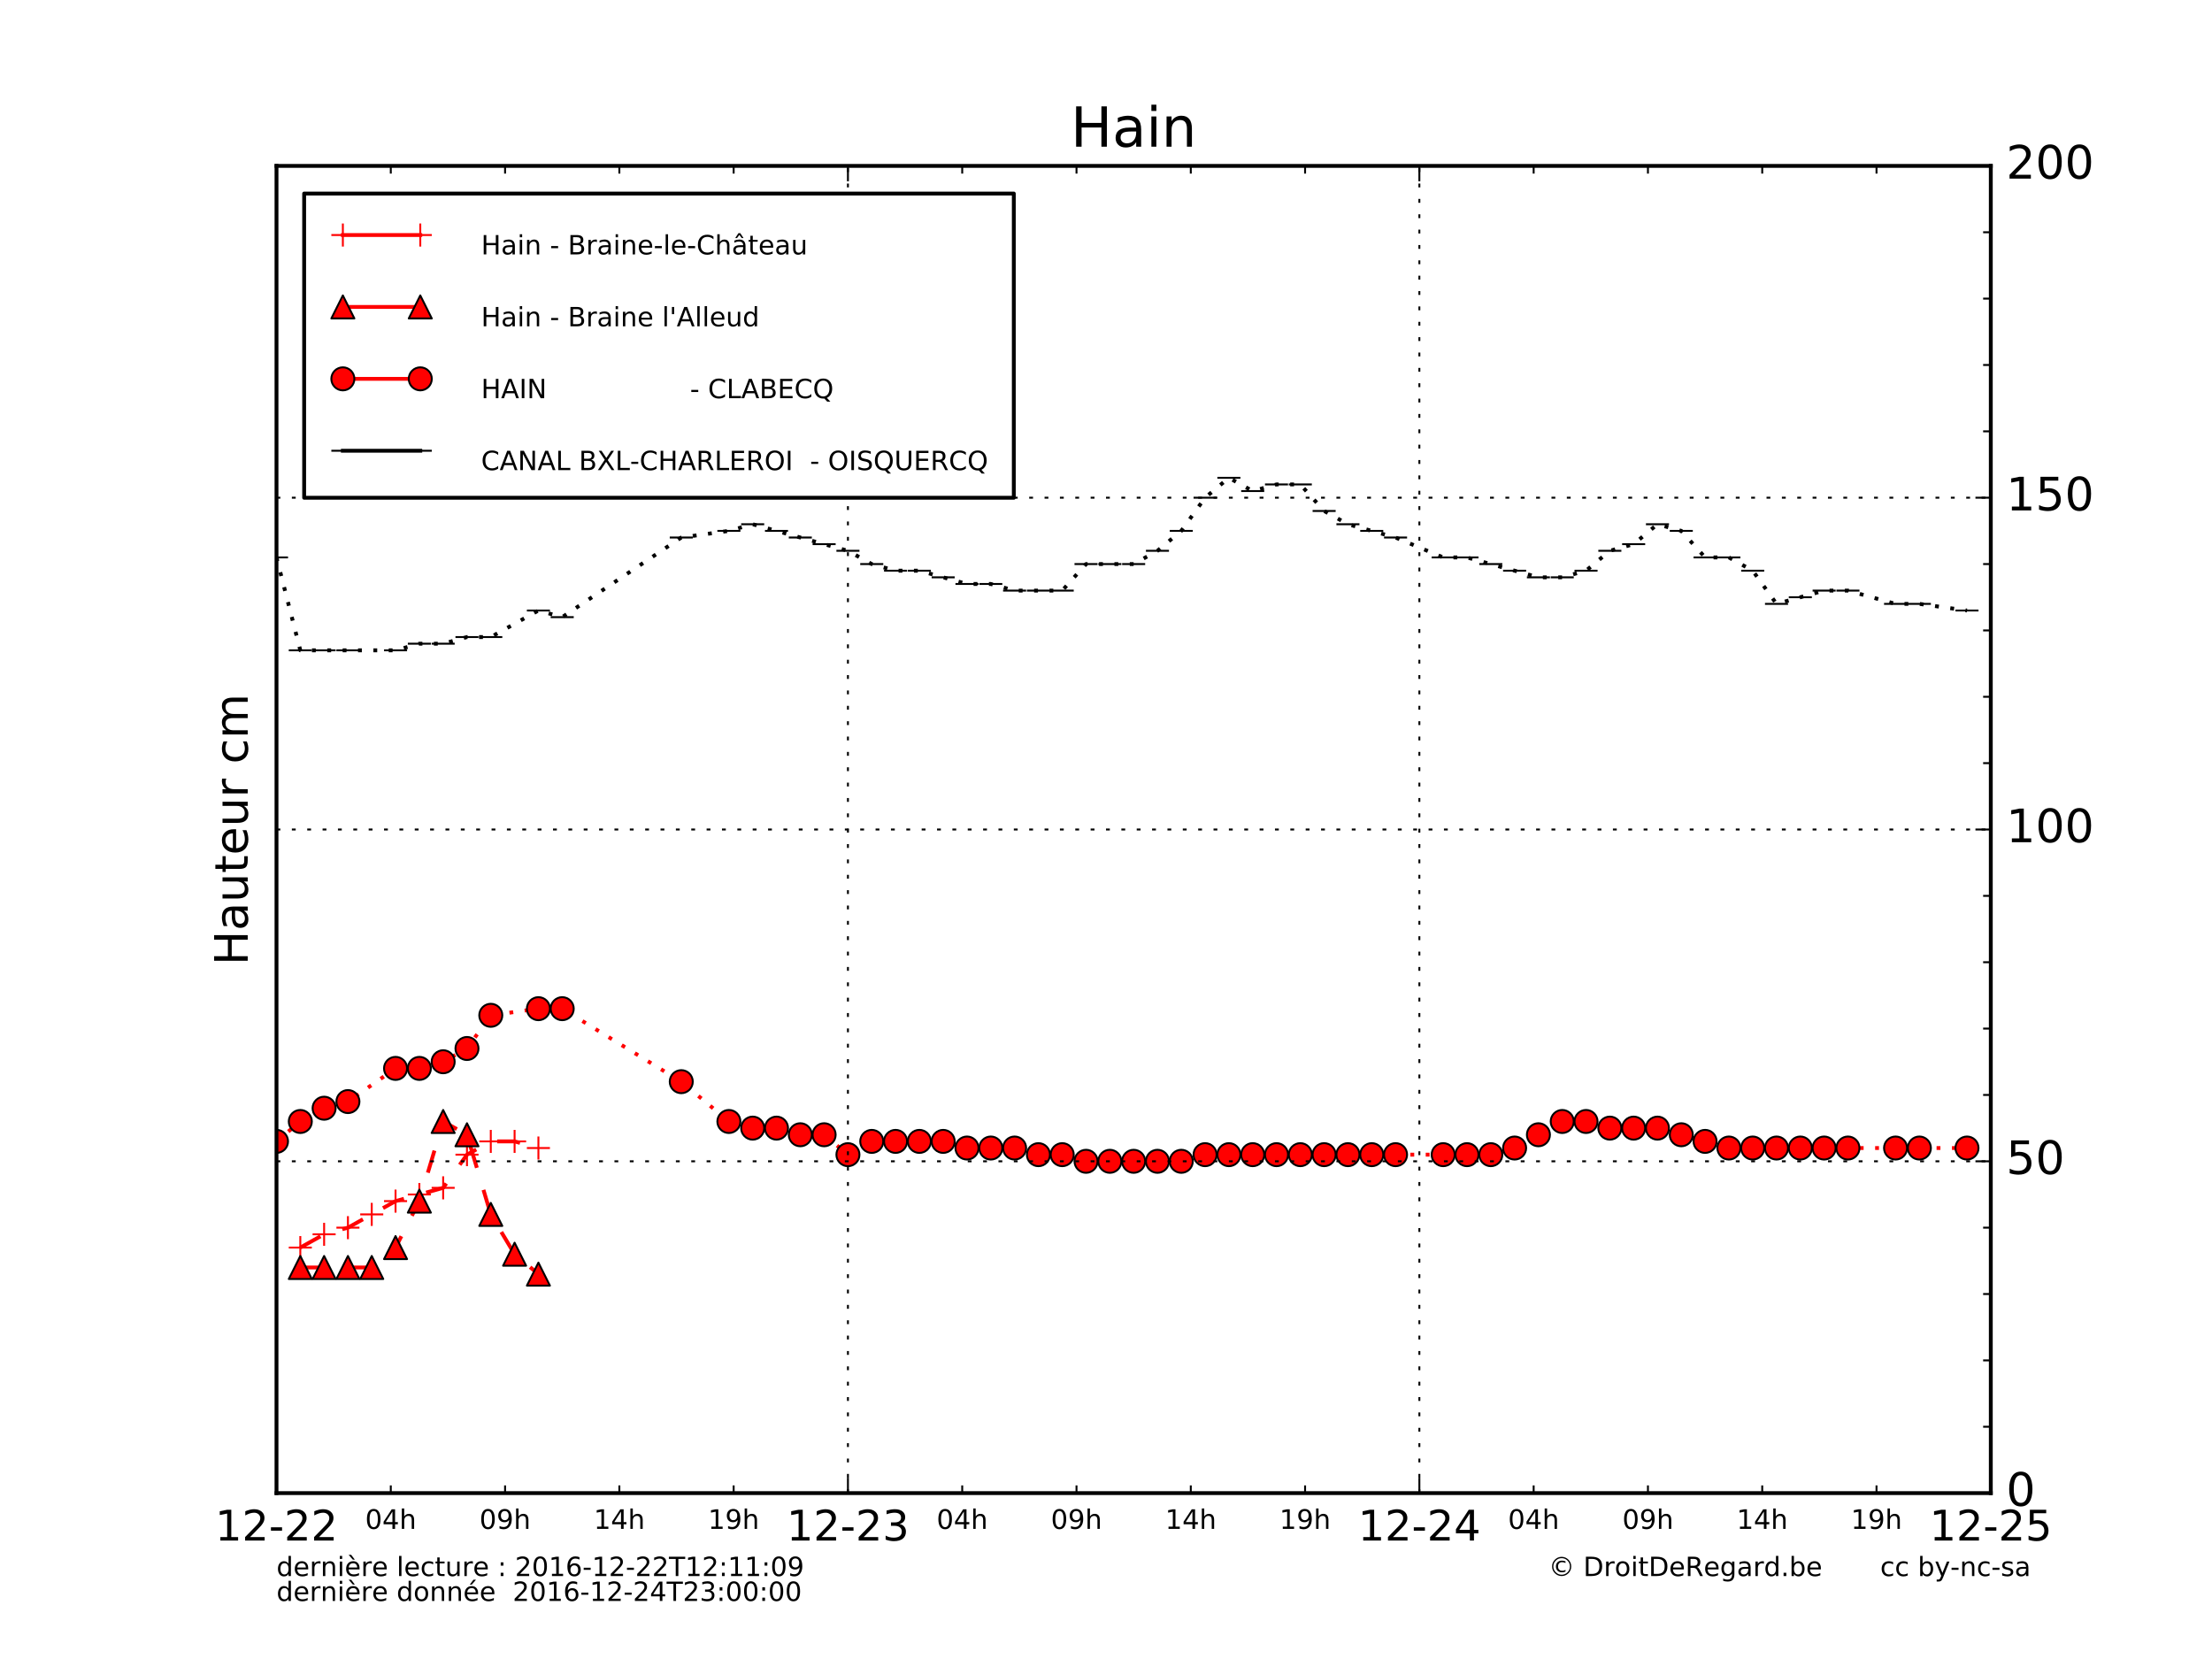 <?xml version="1.0" encoding="utf-8" standalone="no"?>
<!DOCTYPE svg PUBLIC "-//W3C//DTD SVG 1.1//EN"
  "http://www.w3.org/Graphics/SVG/1.1/DTD/svg11.dtd">
<!-- Created with matplotlib (http://matplotlib.org/) -->
<svg height="432pt" version="1.1" viewBox="0 0 576 432" width="576pt" xmlns="http://www.w3.org/2000/svg" xmlns:xlink="http://www.w3.org/1999/xlink">
 <defs>
  <style type="text/css">
*{stroke-linecap:butt;stroke-linejoin:round;stroke-miterlimit:100000;}
  </style>
 </defs>
 <g id="figure_1">
  <g id="patch_1">
   <path d="M 0 432 
L 576 432 
L 576 0 
L 0 0 
z
" style="fill:#ffffff;"/>
  </g>
  <g id="axes_1">
   <g id="patch_2">
    <path d="M 72 388.8 
L 518.4 388.8 
L 518.4 43.2 
L 72 43.2 
z
" style="fill:#ffffff;"/>
   </g>
   <g id="line2d_1">
    <path clip-path="url(#p244f8913eb)" d="M 78.2 324.864 
L 84.4 321.408 
L 90.6 319.68 
L 96.8 316.224 
L 103 312.768 
L 109.2 311.04 
L 115.4 309.312 
L 121.6 300.672 
L 127.8 297.216 
L 134 297.216 
L 140.2 298.944 
" style="fill:none;stroke:#ff0000;stroke-dasharray:6,6;stroke-dashoffset:0.0;"/>
    <defs>
     <path d="M -3 0 
L 3 0 
M 0 3 
L 0 -3 
" id="m9db59b6009" style="stroke:#ff0000;stroke-width:0.5;"/>
    </defs>
    <g clip-path="url(#p244f8913eb)">
     <use style="fill:#ff0000;stroke:#ff0000;stroke-width:0.5;" x="78.2" xlink:href="#m9db59b6009" y="324.864"/>
     <use style="fill:#ff0000;stroke:#ff0000;stroke-width:0.5;" x="84.4" xlink:href="#m9db59b6009" y="321.408"/>
     <use style="fill:#ff0000;stroke:#ff0000;stroke-width:0.5;" x="90.6" xlink:href="#m9db59b6009" y="319.68"/>
     <use style="fill:#ff0000;stroke:#ff0000;stroke-width:0.5;" x="96.8" xlink:href="#m9db59b6009" y="316.224"/>
     <use style="fill:#ff0000;stroke:#ff0000;stroke-width:0.5;" x="103.0" xlink:href="#m9db59b6009" y="312.768"/>
     <use style="fill:#ff0000;stroke:#ff0000;stroke-width:0.5;" x="109.2" xlink:href="#m9db59b6009" y="311.04"/>
     <use style="fill:#ff0000;stroke:#ff0000;stroke-width:0.5;" x="115.4" xlink:href="#m9db59b6009" y="309.312"/>
     <use style="fill:#ff0000;stroke:#ff0000;stroke-width:0.5;" x="121.6" xlink:href="#m9db59b6009" y="300.672"/>
     <use style="fill:#ff0000;stroke:#ff0000;stroke-width:0.5;" x="127.8" xlink:href="#m9db59b6009" y="297.216"/>
     <use style="fill:#ff0000;stroke:#ff0000;stroke-width:0.5;" x="134" xlink:href="#m9db59b6009" y="297.216"/>
     <use style="fill:#ff0000;stroke:#ff0000;stroke-width:0.5;" x="140.2" xlink:href="#m9db59b6009" y="298.944"/>
    </g>
   </g>
   <g id="line2d_2">
    <path clip-path="url(#p244f8913eb)" d="M 78.2 330.048 
L 84.4 330.048 
L 90.6 330.048 
L 96.8 330.048 
L 103 324.864 
L 109.2 312.768 
L 115.4 292.032 
L 121.6 295.488 
L 127.8 316.224 
L 134 326.592 
L 140.2 331.776 
" style="fill:none;stroke:#ff0000;stroke-dasharray:6,6;stroke-dashoffset:0.0;"/>
    <defs>
     <path d="M 0 -3 
L -3 3 
L 3 3 
z
" id="m153884076e" style="stroke:#000000;stroke-linejoin:miter;stroke-width:0.5;"/>
    </defs>
    <g clip-path="url(#p244f8913eb)">
     <use style="fill:#ff0000;stroke:#000000;stroke-linejoin:miter;stroke-width:0.5;" x="78.2" xlink:href="#m153884076e" y="330.048"/>
     <use style="fill:#ff0000;stroke:#000000;stroke-linejoin:miter;stroke-width:0.5;" x="84.4" xlink:href="#m153884076e" y="330.048"/>
     <use style="fill:#ff0000;stroke:#000000;stroke-linejoin:miter;stroke-width:0.5;" x="90.6" xlink:href="#m153884076e" y="330.048"/>
     <use style="fill:#ff0000;stroke:#000000;stroke-linejoin:miter;stroke-width:0.5;" x="96.8" xlink:href="#m153884076e" y="330.048"/>
     <use style="fill:#ff0000;stroke:#000000;stroke-linejoin:miter;stroke-width:0.5;" x="103.0" xlink:href="#m153884076e" y="324.864"/>
     <use style="fill:#ff0000;stroke:#000000;stroke-linejoin:miter;stroke-width:0.5;" x="109.2" xlink:href="#m153884076e" y="312.768"/>
     <use style="fill:#ff0000;stroke:#000000;stroke-linejoin:miter;stroke-width:0.5;" x="115.4" xlink:href="#m153884076e" y="292.032"/>
     <use style="fill:#ff0000;stroke:#000000;stroke-linejoin:miter;stroke-width:0.5;" x="121.6" xlink:href="#m153884076e" y="295.488"/>
     <use style="fill:#ff0000;stroke:#000000;stroke-linejoin:miter;stroke-width:0.5;" x="127.8" xlink:href="#m153884076e" y="316.224"/>
     <use style="fill:#ff0000;stroke:#000000;stroke-linejoin:miter;stroke-width:0.5;" x="134" xlink:href="#m153884076e" y="326.592"/>
     <use style="fill:#ff0000;stroke:#000000;stroke-linejoin:miter;stroke-width:0.5;" x="140.2" xlink:href="#m153884076e" y="331.776"/>
    </g>
   </g>
   <g id="line2d_3">
    <path clip-path="url(#p244f8913eb)" d="M 72 297.216 
L 78.2 292.032 
L 84.4 288.576 
L 90.6 286.848 
L 103 278.208 
L 109.2 278.208 
L 115.4 276.48 
L 121.6 273.024 
L 127.8 264.384 
L 140.2 262.656 
L 146.4 262.656 
L 177.4 281.664 
L 189.8 292.032 
L 196 293.76 
L 202.2 293.76 
L 208.4 295.488 
L 214.6 295.488 
L 220.8 300.672 
L 227 297.216 
L 233.2 297.216 
L 239.4 297.216 
L 245.6 297.216 
L 251.8 298.944 
L 258 298.944 
L 264.2 298.944 
L 270.4 300.672 
L 276.6 300.672 
L 282.8 302.4 
L 289 302.4 
L 295.2 302.4 
L 301.4 302.4 
L 307.6 302.4 
L 313.8 300.672 
L 320 300.672 
L 326.2 300.672 
L 332.4 300.672 
L 338.6 300.672 
L 344.8 300.672 
L 351 300.672 
L 357.2 300.672 
L 363.4 300.672 
L 375.8 300.672 
L 382 300.672 
L 388.2 300.672 
L 394.4 298.944 
L 400.6 295.488 
L 406.8 292.032 
L 413 292.032 
L 419.2 293.76 
L 425.4 293.76 
L 431.6 293.76 
L 437.8 295.488 
L 444 297.216 
L 450.2 298.944 
L 456.4 298.944 
L 462.6 298.944 
L 468.8 298.944 
L 475 298.944 
L 481.2 298.944 
L 493.6 298.944 
L 499.8 298.944 
L 512.2 298.944 
" style="fill:none;stroke:#ff0000;stroke-dasharray:1,3;stroke-dashoffset:0.0;"/>
    <defs>
     <path d="M 0 3 
C 0.796 3 1.559 2.684 2.121 2.121 
C 2.684 1.559 3 0.796 3 0 
C 3 -0.796 2.684 -1.559 2.121 -2.121 
C 1.559 -2.684 0.796 -3 0 -3 
C -0.796 -3 -1.559 -2.684 -2.121 -2.121 
C -2.684 -1.559 -3 -0.796 -3 0 
C -3 0.796 -2.684 1.559 -2.121 2.121 
C -1.559 2.684 -0.796 3 0 3 
z
" id="m75a50b075b" style="stroke:#000000;stroke-width:0.5;"/>
    </defs>
    <g clip-path="url(#p244f8913eb)">
     <use style="fill:#ff0000;stroke:#000000;stroke-width:0.5;" x="72" xlink:href="#m75a50b075b" y="297.216"/>
     <use style="fill:#ff0000;stroke:#000000;stroke-width:0.5;" x="78.2" xlink:href="#m75a50b075b" y="292.032"/>
     <use style="fill:#ff0000;stroke:#000000;stroke-width:0.5;" x="84.4" xlink:href="#m75a50b075b" y="288.576"/>
     <use style="fill:#ff0000;stroke:#000000;stroke-width:0.5;" x="90.6" xlink:href="#m75a50b075b" y="286.848"/>
     <use style="fill:#ff0000;stroke:#000000;stroke-width:0.5;" x="103.0" xlink:href="#m75a50b075b" y="278.208"/>
     <use style="fill:#ff0000;stroke:#000000;stroke-width:0.5;" x="109.2" xlink:href="#m75a50b075b" y="278.208"/>
     <use style="fill:#ff0000;stroke:#000000;stroke-width:0.5;" x="115.4" xlink:href="#m75a50b075b" y="276.48"/>
     <use style="fill:#ff0000;stroke:#000000;stroke-width:0.5;" x="121.6" xlink:href="#m75a50b075b" y="273.024"/>
     <use style="fill:#ff0000;stroke:#000000;stroke-width:0.5;" x="127.8" xlink:href="#m75a50b075b" y="264.384"/>
     <use style="fill:#ff0000;stroke:#000000;stroke-width:0.5;" x="140.2" xlink:href="#m75a50b075b" y="262.656"/>
     <use style="fill:#ff0000;stroke:#000000;stroke-width:0.5;" x="146.4" xlink:href="#m75a50b075b" y="262.656"/>
     <use style="fill:#ff0000;stroke:#000000;stroke-width:0.5;" x="177.4" xlink:href="#m75a50b075b" y="281.664"/>
     <use style="fill:#ff0000;stroke:#000000;stroke-width:0.5;" x="189.8" xlink:href="#m75a50b075b" y="292.032"/>
     <use style="fill:#ff0000;stroke:#000000;stroke-width:0.5;" x="196.0" xlink:href="#m75a50b075b" y="293.76"/>
     <use style="fill:#ff0000;stroke:#000000;stroke-width:0.5;" x="202.2" xlink:href="#m75a50b075b" y="293.76"/>
     <use style="fill:#ff0000;stroke:#000000;stroke-width:0.5;" x="208.4" xlink:href="#m75a50b075b" y="295.488"/>
     <use style="fill:#ff0000;stroke:#000000;stroke-width:0.5;" x="214.6" xlink:href="#m75a50b075b" y="295.488"/>
     <use style="fill:#ff0000;stroke:#000000;stroke-width:0.5;" x="220.8" xlink:href="#m75a50b075b" y="300.672"/>
     <use style="fill:#ff0000;stroke:#000000;stroke-width:0.5;" x="227" xlink:href="#m75a50b075b" y="297.216"/>
     <use style="fill:#ff0000;stroke:#000000;stroke-width:0.5;" x="233.2" xlink:href="#m75a50b075b" y="297.216"/>
     <use style="fill:#ff0000;stroke:#000000;stroke-width:0.5;" x="239.4" xlink:href="#m75a50b075b" y="297.216"/>
     <use style="fill:#ff0000;stroke:#000000;stroke-width:0.5;" x="245.6" xlink:href="#m75a50b075b" y="297.216"/>
     <use style="fill:#ff0000;stroke:#000000;stroke-width:0.5;" x="251.8" xlink:href="#m75a50b075b" y="298.944"/>
     <use style="fill:#ff0000;stroke:#000000;stroke-width:0.5;" x="258" xlink:href="#m75a50b075b" y="298.944"/>
     <use style="fill:#ff0000;stroke:#000000;stroke-width:0.5;" x="264.2" xlink:href="#m75a50b075b" y="298.944"/>
     <use style="fill:#ff0000;stroke:#000000;stroke-width:0.5;" x="270.4" xlink:href="#m75a50b075b" y="300.672"/>
     <use style="fill:#ff0000;stroke:#000000;stroke-width:0.5;" x="276.6" xlink:href="#m75a50b075b" y="300.672"/>
     <use style="fill:#ff0000;stroke:#000000;stroke-width:0.5;" x="282.8" xlink:href="#m75a50b075b" y="302.4"/>
     <use style="fill:#ff0000;stroke:#000000;stroke-width:0.5;" x="289.0" xlink:href="#m75a50b075b" y="302.4"/>
     <use style="fill:#ff0000;stroke:#000000;stroke-width:0.5;" x="295.2" xlink:href="#m75a50b075b" y="302.4"/>
     <use style="fill:#ff0000;stroke:#000000;stroke-width:0.5;" x="301.4" xlink:href="#m75a50b075b" y="302.4"/>
     <use style="fill:#ff0000;stroke:#000000;stroke-width:0.5;" x="307.6" xlink:href="#m75a50b075b" y="302.4"/>
     <use style="fill:#ff0000;stroke:#000000;stroke-width:0.5;" x="313.8" xlink:href="#m75a50b075b" y="300.672"/>
     <use style="fill:#ff0000;stroke:#000000;stroke-width:0.5;" x="320" xlink:href="#m75a50b075b" y="300.672"/>
     <use style="fill:#ff0000;stroke:#000000;stroke-width:0.5;" x="326.2" xlink:href="#m75a50b075b" y="300.672"/>
     <use style="fill:#ff0000;stroke:#000000;stroke-width:0.5;" x="332.4" xlink:href="#m75a50b075b" y="300.672"/>
     <use style="fill:#ff0000;stroke:#000000;stroke-width:0.5;" x="338.6" xlink:href="#m75a50b075b" y="300.672"/>
     <use style="fill:#ff0000;stroke:#000000;stroke-width:0.5;" x="344.8" xlink:href="#m75a50b075b" y="300.672"/>
     <use style="fill:#ff0000;stroke:#000000;stroke-width:0.5;" x="351" xlink:href="#m75a50b075b" y="300.672"/>
     <use style="fill:#ff0000;stroke:#000000;stroke-width:0.5;" x="357.2" xlink:href="#m75a50b075b" y="300.672"/>
     <use style="fill:#ff0000;stroke:#000000;stroke-width:0.5;" x="363.4" xlink:href="#m75a50b075b" y="300.672"/>
     <use style="fill:#ff0000;stroke:#000000;stroke-width:0.5;" x="375.8" xlink:href="#m75a50b075b" y="300.672"/>
     <use style="fill:#ff0000;stroke:#000000;stroke-width:0.5;" x="382.0" xlink:href="#m75a50b075b" y="300.672"/>
     <use style="fill:#ff0000;stroke:#000000;stroke-width:0.5;" x="388.2" xlink:href="#m75a50b075b" y="300.672"/>
     <use style="fill:#ff0000;stroke:#000000;stroke-width:0.5;" x="394.4" xlink:href="#m75a50b075b" y="298.944"/>
     <use style="fill:#ff0000;stroke:#000000;stroke-width:0.5;" x="400.6" xlink:href="#m75a50b075b" y="295.488"/>
     <use style="fill:#ff0000;stroke:#000000;stroke-width:0.5;" x="406.8" xlink:href="#m75a50b075b" y="292.032"/>
     <use style="fill:#ff0000;stroke:#000000;stroke-width:0.5;" x="413" xlink:href="#m75a50b075b" y="292.032"/>
     <use style="fill:#ff0000;stroke:#000000;stroke-width:0.5;" x="419.2" xlink:href="#m75a50b075b" y="293.76"/>
     <use style="fill:#ff0000;stroke:#000000;stroke-width:0.5;" x="425.4" xlink:href="#m75a50b075b" y="293.76"/>
     <use style="fill:#ff0000;stroke:#000000;stroke-width:0.5;" x="431.6" xlink:href="#m75a50b075b" y="293.76"/>
     <use style="fill:#ff0000;stroke:#000000;stroke-width:0.5;" x="437.8" xlink:href="#m75a50b075b" y="295.488"/>
     <use style="fill:#ff0000;stroke:#000000;stroke-width:0.5;" x="444" xlink:href="#m75a50b075b" y="297.216"/>
     <use style="fill:#ff0000;stroke:#000000;stroke-width:0.5;" x="450.2" xlink:href="#m75a50b075b" y="298.944"/>
     <use style="fill:#ff0000;stroke:#000000;stroke-width:0.5;" x="456.4" xlink:href="#m75a50b075b" y="298.944"/>
     <use style="fill:#ff0000;stroke:#000000;stroke-width:0.5;" x="462.6" xlink:href="#m75a50b075b" y="298.944"/>
     <use style="fill:#ff0000;stroke:#000000;stroke-width:0.5;" x="468.8" xlink:href="#m75a50b075b" y="298.944"/>
     <use style="fill:#ff0000;stroke:#000000;stroke-width:0.5;" x="475.0" xlink:href="#m75a50b075b" y="298.944"/>
     <use style="fill:#ff0000;stroke:#000000;stroke-width:0.5;" x="481.2" xlink:href="#m75a50b075b" y="298.944"/>
     <use style="fill:#ff0000;stroke:#000000;stroke-width:0.5;" x="493.6" xlink:href="#m75a50b075b" y="298.944"/>
     <use style="fill:#ff0000;stroke:#000000;stroke-width:0.5;" x="499.8" xlink:href="#m75a50b075b" y="298.944"/>
     <use style="fill:#ff0000;stroke:#000000;stroke-width:0.5;" x="512.2" xlink:href="#m75a50b075b" y="298.944"/>
    </g>
   </g>
   <g id="line2d_4">
    <path clip-path="url(#p244f8913eb)" d="M 72 145.152 
L 78.2 169.344 
L 84.4 169.344 
L 90.6 169.344 
L 103 169.344 
L 109.2 167.616 
L 115.4 167.616 
L 121.6 165.888 
L 127.8 165.888 
L 140.2 158.976 
L 146.4 160.704 
L 177.4 139.968 
L 189.8 138.24 
L 196 136.512 
L 202.2 138.24 
L 208.4 139.968 
L 214.6 141.696 
L 220.8 143.424 
L 227 146.88 
L 233.2 148.608 
L 239.4 148.608 
L 245.6 150.336 
L 251.8 152.064 
L 258 152.064 
L 264.2 153.792 
L 270.4 153.792 
L 276.6 153.792 
L 282.8 146.88 
L 289 146.88 
L 295.2 146.88 
L 301.4 143.424 
L 307.6 138.24 
L 313.8 129.6 
L 320 124.416 
L 326.2 127.872 
L 332.4 126.144 
L 338.6 126.144 
L 344.8 133.056 
L 351 136.512 
L 357.2 138.24 
L 363.4 139.968 
L 375.8 145.152 
L 382 145.152 
L 388.2 146.88 
L 394.4 148.608 
L 400.6 150.336 
L 406.8 150.336 
L 413 148.608 
L 419.2 143.424 
L 425.4 141.696 
L 431.6 136.512 
L 437.8 138.24 
L 444 145.152 
L 450.2 145.152 
L 456.4 148.608 
L 462.6 157.248 
L 468.8 155.52 
L 475 153.792 
L 481.2 153.792 
L 493.6 157.248 
L 499.8 157.248 
L 512.2 158.976 
" style="fill:none;stroke:#000000;stroke-dasharray:1,3;stroke-dashoffset:0.0;"/>
    <defs>
     <path d="M 3 0 
L -3 -0 
" id="m7a77188344" style="stroke:#000000;stroke-width:0.5;"/>
    </defs>
    <g clip-path="url(#p244f8913eb)">
     <use style="stroke:#000000;stroke-width:0.5;" x="72" xlink:href="#m7a77188344" y="145.152"/>
     <use style="stroke:#000000;stroke-width:0.5;" x="78.2" xlink:href="#m7a77188344" y="169.344"/>
     <use style="stroke:#000000;stroke-width:0.5;" x="84.4" xlink:href="#m7a77188344" y="169.344"/>
     <use style="stroke:#000000;stroke-width:0.5;" x="90.6" xlink:href="#m7a77188344" y="169.344"/>
     <use style="stroke:#000000;stroke-width:0.5;" x="103.0" xlink:href="#m7a77188344" y="169.344"/>
     <use style="stroke:#000000;stroke-width:0.5;" x="109.2" xlink:href="#m7a77188344" y="167.616"/>
     <use style="stroke:#000000;stroke-width:0.5;" x="115.4" xlink:href="#m7a77188344" y="167.616"/>
     <use style="stroke:#000000;stroke-width:0.5;" x="121.6" xlink:href="#m7a77188344" y="165.888"/>
     <use style="stroke:#000000;stroke-width:0.5;" x="127.8" xlink:href="#m7a77188344" y="165.888"/>
     <use style="stroke:#000000;stroke-width:0.5;" x="140.2" xlink:href="#m7a77188344" y="158.976"/>
     <use style="stroke:#000000;stroke-width:0.5;" x="146.4" xlink:href="#m7a77188344" y="160.704"/>
     <use style="stroke:#000000;stroke-width:0.5;" x="177.4" xlink:href="#m7a77188344" y="139.968"/>
     <use style="stroke:#000000;stroke-width:0.5;" x="189.8" xlink:href="#m7a77188344" y="138.24"/>
     <use style="stroke:#000000;stroke-width:0.5;" x="196.0" xlink:href="#m7a77188344" y="136.512"/>
     <use style="stroke:#000000;stroke-width:0.5;" x="202.2" xlink:href="#m7a77188344" y="138.24"/>
     <use style="stroke:#000000;stroke-width:0.5;" x="208.4" xlink:href="#m7a77188344" y="139.968"/>
     <use style="stroke:#000000;stroke-width:0.5;" x="214.6" xlink:href="#m7a77188344" y="141.696"/>
     <use style="stroke:#000000;stroke-width:0.5;" x="220.8" xlink:href="#m7a77188344" y="143.424"/>
     <use style="stroke:#000000;stroke-width:0.5;" x="227" xlink:href="#m7a77188344" y="146.88"/>
     <use style="stroke:#000000;stroke-width:0.5;" x="233.2" xlink:href="#m7a77188344" y="148.608"/>
     <use style="stroke:#000000;stroke-width:0.5;" x="239.4" xlink:href="#m7a77188344" y="148.608"/>
     <use style="stroke:#000000;stroke-width:0.5;" x="245.6" xlink:href="#m7a77188344" y="150.336"/>
     <use style="stroke:#000000;stroke-width:0.5;" x="251.8" xlink:href="#m7a77188344" y="152.064"/>
     <use style="stroke:#000000;stroke-width:0.5;" x="258" xlink:href="#m7a77188344" y="152.064"/>
     <use style="stroke:#000000;stroke-width:0.5;" x="264.2" xlink:href="#m7a77188344" y="153.792"/>
     <use style="stroke:#000000;stroke-width:0.5;" x="270.4" xlink:href="#m7a77188344" y="153.792"/>
     <use style="stroke:#000000;stroke-width:0.5;" x="276.6" xlink:href="#m7a77188344" y="153.792"/>
     <use style="stroke:#000000;stroke-width:0.5;" x="282.8" xlink:href="#m7a77188344" y="146.88"/>
     <use style="stroke:#000000;stroke-width:0.5;" x="289.0" xlink:href="#m7a77188344" y="146.88"/>
     <use style="stroke:#000000;stroke-width:0.5;" x="295.2" xlink:href="#m7a77188344" y="146.88"/>
     <use style="stroke:#000000;stroke-width:0.5;" x="301.4" xlink:href="#m7a77188344" y="143.424"/>
     <use style="stroke:#000000;stroke-width:0.5;" x="307.6" xlink:href="#m7a77188344" y="138.24"/>
     <use style="stroke:#000000;stroke-width:0.5;" x="313.8" xlink:href="#m7a77188344" y="129.6"/>
     <use style="stroke:#000000;stroke-width:0.5;" x="320" xlink:href="#m7a77188344" y="124.416"/>
     <use style="stroke:#000000;stroke-width:0.5;" x="326.2" xlink:href="#m7a77188344" y="127.872"/>
     <use style="stroke:#000000;stroke-width:0.5;" x="332.4" xlink:href="#m7a77188344" y="126.144"/>
     <use style="stroke:#000000;stroke-width:0.5;" x="338.6" xlink:href="#m7a77188344" y="126.144"/>
     <use style="stroke:#000000;stroke-width:0.5;" x="344.8" xlink:href="#m7a77188344" y="133.056"/>
     <use style="stroke:#000000;stroke-width:0.5;" x="351" xlink:href="#m7a77188344" y="136.512"/>
     <use style="stroke:#000000;stroke-width:0.5;" x="357.2" xlink:href="#m7a77188344" y="138.24"/>
     <use style="stroke:#000000;stroke-width:0.5;" x="363.4" xlink:href="#m7a77188344" y="139.968"/>
     <use style="stroke:#000000;stroke-width:0.5;" x="375.8" xlink:href="#m7a77188344" y="145.152"/>
     <use style="stroke:#000000;stroke-width:0.5;" x="382.0" xlink:href="#m7a77188344" y="145.152"/>
     <use style="stroke:#000000;stroke-width:0.5;" x="388.2" xlink:href="#m7a77188344" y="146.88"/>
     <use style="stroke:#000000;stroke-width:0.5;" x="394.4" xlink:href="#m7a77188344" y="148.608"/>
     <use style="stroke:#000000;stroke-width:0.5;" x="400.6" xlink:href="#m7a77188344" y="150.336"/>
     <use style="stroke:#000000;stroke-width:0.5;" x="406.8" xlink:href="#m7a77188344" y="150.336"/>
     <use style="stroke:#000000;stroke-width:0.5;" x="413" xlink:href="#m7a77188344" y="148.608"/>
     <use style="stroke:#000000;stroke-width:0.5;" x="419.2" xlink:href="#m7a77188344" y="143.424"/>
     <use style="stroke:#000000;stroke-width:0.5;" x="425.4" xlink:href="#m7a77188344" y="141.696"/>
     <use style="stroke:#000000;stroke-width:0.5;" x="431.6" xlink:href="#m7a77188344" y="136.512"/>
     <use style="stroke:#000000;stroke-width:0.5;" x="437.8" xlink:href="#m7a77188344" y="138.24"/>
     <use style="stroke:#000000;stroke-width:0.5;" x="444" xlink:href="#m7a77188344" y="145.152"/>
     <use style="stroke:#000000;stroke-width:0.5;" x="450.2" xlink:href="#m7a77188344" y="145.152"/>
     <use style="stroke:#000000;stroke-width:0.5;" x="456.4" xlink:href="#m7a77188344" y="148.608"/>
     <use style="stroke:#000000;stroke-width:0.5;" x="462.6" xlink:href="#m7a77188344" y="157.248"/>
     <use style="stroke:#000000;stroke-width:0.5;" x="468.8" xlink:href="#m7a77188344" y="155.52"/>
     <use style="stroke:#000000;stroke-width:0.5;" x="475.0" xlink:href="#m7a77188344" y="153.792"/>
     <use style="stroke:#000000;stroke-width:0.5;" x="481.2" xlink:href="#m7a77188344" y="153.792"/>
     <use style="stroke:#000000;stroke-width:0.5;" x="493.6" xlink:href="#m7a77188344" y="157.248"/>
     <use style="stroke:#000000;stroke-width:0.5;" x="499.8" xlink:href="#m7a77188344" y="157.248"/>
     <use style="stroke:#000000;stroke-width:0.5;" x="512.2" xlink:href="#m7a77188344" y="158.976"/>
    </g>
   </g>
   <g id="patch_3">
    <path d="M 72 388.8 
L 72 43.2 
" style="fill:none;stroke:#000000;stroke-linecap:square;stroke-linejoin:miter;"/>
   </g>
   <g id="patch_4">
    <path d="M 518.4 388.8 
L 518.4 43.2 
" style="fill:none;stroke:#000000;stroke-linecap:square;stroke-linejoin:miter;"/>
   </g>
   <g id="patch_5">
    <path d="M 72 43.2 
L 518.4 43.2 
" style="fill:none;stroke:#000000;stroke-linecap:square;stroke-linejoin:miter;"/>
   </g>
   <g id="patch_6">
    <path d="M 72 388.8 
L 518.4 388.8 
" style="fill:none;stroke:#000000;stroke-linecap:square;stroke-linejoin:miter;"/>
   </g>
   <g id="matplotlib.axis_1">
    <g id="xtick_1">
     <g id="line2d_5">
      <path clip-path="url(#p244f8913eb)" d="M 72 388.8 
L 72 43.2 
" style="fill:none;stroke:#000000;stroke-dasharray:1,3;stroke-dashoffset:0.0;stroke-width:0.5;"/>
     </g>
     <g id="line2d_6">
      <defs>
       <path d="M 0 0 
L 0 -4 
" id="mea48c40617" style="stroke:#000000;stroke-width:0.5;"/>
      </defs>
      <g>
       <use style="stroke:#000000;stroke-width:0.5;" x="72" xlink:href="#mea48c40617" y="388.8"/>
      </g>
     </g>
     <g id="line2d_7">
      <defs>
       <path d="M 0 0 
L 0 4 
" id="mbca53c416a" style="stroke:#000000;stroke-width:0.5;"/>
      </defs>
      <g>
       <use style="stroke:#000000;stroke-width:0.5;" x="72" xlink:href="#mbca53c416a" y="43.2"/>
      </g>
     </g>
     <g id="text_1">
      <!-- 12-22 -->
      <defs>
       <path d="M 4.891 31.391 
L 31.203 31.391 
L 31.203 23.391 
L 4.891 23.391 
z
" id="BitstreamVeraSans-Roman-2d"/>
       <path d="M 19.188 8.297 
L 53.609 8.297 
L 53.609 0 
L 7.328 0 
L 7.328 8.297 
Q 12.938 14.109 22.625 23.891 
Q 32.328 33.688 34.812 36.531 
Q 39.547 41.844 41.422 45.531 
Q 43.312 49.219 43.312 52.781 
Q 43.312 58.594 39.234 62.25 
Q 35.156 65.922 28.609 65.922 
Q 23.969 65.922 18.812 64.312 
Q 13.672 62.703 7.812 59.422 
L 7.812 69.391 
Q 13.766 71.781 18.938 73 
Q 24.125 74.219 28.422 74.219 
Q 39.75 74.219 46.484 68.547 
Q 53.219 62.891 53.219 53.422 
Q 53.219 48.922 51.531 44.891 
Q 49.859 40.875 45.406 35.406 
Q 44.188 33.984 37.641 27.219 
Q 31.109 20.453 19.188 8.297 
" id="BitstreamVeraSans-Roman-32"/>
       <path d="M 12.406 8.297 
L 28.516 8.297 
L 28.516 63.922 
L 10.984 60.406 
L 10.984 69.391 
L 28.422 72.906 
L 38.281 72.906 
L 38.281 8.297 
L 54.391 8.297 
L 54.391 0 
L 12.406 0 
z
" id="BitstreamVeraSans-Roman-31"/>
      </defs>
      <g transform="translate(56.018 401.158)scale(0.11 -0.11)">
       <use xlink:href="#BitstreamVeraSans-Roman-31"/>
       <use x="63.623" xlink:href="#BitstreamVeraSans-Roman-32"/>
       <use x="127.246" xlink:href="#BitstreamVeraSans-Roman-2d"/>
       <use x="163.33" xlink:href="#BitstreamVeraSans-Roman-32"/>
       <use x="226.953" xlink:href="#BitstreamVeraSans-Roman-32"/>
      </g>
     </g>
    </g>
    <g id="xtick_2">
     <g id="line2d_8">
      <path clip-path="url(#p244f8913eb)" d="M 220.8 388.8 
L 220.8 43.2 
" style="fill:none;stroke:#000000;stroke-dasharray:1,3;stroke-dashoffset:0.0;stroke-width:0.5;"/>
     </g>
     <g id="line2d_9">
      <g>
       <use style="stroke:#000000;stroke-width:0.5;" x="220.8" xlink:href="#mea48c40617" y="388.8"/>
      </g>
     </g>
     <g id="line2d_10">
      <g>
       <use style="stroke:#000000;stroke-width:0.5;" x="220.8" xlink:href="#mbca53c416a" y="43.2"/>
      </g>
     </g>
     <g id="text_2">
      <!-- 12-23 -->
      <defs>
       <path d="M 40.578 39.312 
Q 47.656 37.797 51.625 33 
Q 55.609 28.219 55.609 21.188 
Q 55.609 10.406 48.188 4.484 
Q 40.766 -1.422 27.094 -1.422 
Q 22.516 -1.422 17.656 -0.516 
Q 12.797 0.391 7.625 2.203 
L 7.625 11.719 
Q 11.719 9.328 16.594 8.109 
Q 21.484 6.891 26.812 6.891 
Q 36.078 6.891 40.938 10.547 
Q 45.797 14.203 45.797 21.188 
Q 45.797 27.641 41.281 31.266 
Q 36.766 34.906 28.719 34.906 
L 20.219 34.906 
L 20.219 43.016 
L 29.109 43.016 
Q 36.375 43.016 40.234 45.922 
Q 44.094 48.828 44.094 54.297 
Q 44.094 59.906 40.109 62.906 
Q 36.141 65.922 28.719 65.922 
Q 24.656 65.922 20.016 65.031 
Q 15.375 64.156 9.812 62.312 
L 9.812 71.094 
Q 15.438 72.656 20.344 73.438 
Q 25.25 74.219 29.594 74.219 
Q 40.828 74.219 47.359 69.109 
Q 53.906 64.016 53.906 55.328 
Q 53.906 49.266 50.438 45.094 
Q 46.969 40.922 40.578 39.312 
" id="BitstreamVeraSans-Roman-33"/>
      </defs>
      <g transform="translate(204.818 401.158)scale(0.11 -0.11)">
       <use xlink:href="#BitstreamVeraSans-Roman-31"/>
       <use x="63.623" xlink:href="#BitstreamVeraSans-Roman-32"/>
       <use x="127.246" xlink:href="#BitstreamVeraSans-Roman-2d"/>
       <use x="163.33" xlink:href="#BitstreamVeraSans-Roman-32"/>
       <use x="226.953" xlink:href="#BitstreamVeraSans-Roman-33"/>
      </g>
     </g>
    </g>
    <g id="xtick_3">
     <g id="line2d_11">
      <path clip-path="url(#p244f8913eb)" d="M 369.6 388.8 
L 369.6 43.2 
" style="fill:none;stroke:#000000;stroke-dasharray:1,3;stroke-dashoffset:0.0;stroke-width:0.5;"/>
     </g>
     <g id="line2d_12">
      <g>
       <use style="stroke:#000000;stroke-width:0.5;" x="369.6" xlink:href="#mea48c40617" y="388.8"/>
      </g>
     </g>
     <g id="line2d_13">
      <g>
       <use style="stroke:#000000;stroke-width:0.5;" x="369.6" xlink:href="#mbca53c416a" y="43.2"/>
      </g>
     </g>
     <g id="text_3">
      <!-- 12-24 -->
      <defs>
       <path d="M 37.797 64.312 
L 12.891 25.391 
L 37.797 25.391 
z
M 35.203 72.906 
L 47.609 72.906 
L 47.609 25.391 
L 58.016 25.391 
L 58.016 17.188 
L 47.609 17.188 
L 47.609 0 
L 37.797 0 
L 37.797 17.188 
L 4.891 17.188 
L 4.891 26.703 
z
" id="BitstreamVeraSans-Roman-34"/>
      </defs>
      <g transform="translate(353.618 401.158)scale(0.11 -0.11)">
       <use xlink:href="#BitstreamVeraSans-Roman-31"/>
       <use x="63.623" xlink:href="#BitstreamVeraSans-Roman-32"/>
       <use x="127.246" xlink:href="#BitstreamVeraSans-Roman-2d"/>
       <use x="163.33" xlink:href="#BitstreamVeraSans-Roman-32"/>
       <use x="226.953" xlink:href="#BitstreamVeraSans-Roman-34"/>
      </g>
     </g>
    </g>
    <g id="xtick_4">
     <g id="line2d_14">
      <path clip-path="url(#p244f8913eb)" d="M 518.4 388.8 
L 518.4 43.2 
" style="fill:none;stroke:#000000;stroke-dasharray:1,3;stroke-dashoffset:0.0;stroke-width:0.5;"/>
     </g>
     <g id="line2d_15">
      <g>
       <use style="stroke:#000000;stroke-width:0.5;" x="518.4" xlink:href="#mea48c40617" y="388.8"/>
      </g>
     </g>
     <g id="line2d_16">
      <g>
       <use style="stroke:#000000;stroke-width:0.5;" x="518.4" xlink:href="#mbca53c416a" y="43.2"/>
      </g>
     </g>
     <g id="text_4">
      <!-- 12-25 -->
      <defs>
       <path d="M 10.797 72.906 
L 49.516 72.906 
L 49.516 64.594 
L 19.828 64.594 
L 19.828 46.734 
Q 21.969 47.469 24.109 47.828 
Q 26.266 48.188 28.422 48.188 
Q 40.625 48.188 47.75 41.5 
Q 54.891 34.812 54.891 23.391 
Q 54.891 11.625 47.562 5.094 
Q 40.234 -1.422 26.906 -1.422 
Q 22.312 -1.422 17.547 -0.641 
Q 12.797 0.141 7.719 1.703 
L 7.719 11.625 
Q 12.109 9.234 16.797 8.062 
Q 21.484 6.891 26.703 6.891 
Q 35.156 6.891 40.078 11.328 
Q 45.016 15.766 45.016 23.391 
Q 45.016 31 40.078 35.438 
Q 35.156 39.891 26.703 39.891 
Q 22.75 39.891 18.812 39.016 
Q 14.891 38.141 10.797 36.281 
z
" id="BitstreamVeraSans-Roman-35"/>
      </defs>
      <g transform="translate(502.418 401.158)scale(0.11 -0.11)">
       <use xlink:href="#BitstreamVeraSans-Roman-31"/>
       <use x="63.623" xlink:href="#BitstreamVeraSans-Roman-32"/>
       <use x="127.246" xlink:href="#BitstreamVeraSans-Roman-2d"/>
       <use x="163.33" xlink:href="#BitstreamVeraSans-Roman-32"/>
       <use x="226.953" xlink:href="#BitstreamVeraSans-Roman-35"/>
      </g>
     </g>
    </g>
    <g id="xtick_5">
     <g id="line2d_17">
      <defs>
       <path d="M 0 0 
L 0 -2 
" id="mcc4030ae23" style="stroke:#000000;stroke-width:0.5;"/>
      </defs>
      <g>
       <use style="stroke:#000000;stroke-width:0.5;" x="101.76" xlink:href="#mcc4030ae23" y="388.8"/>
      </g>
     </g>
     <g id="line2d_18">
      <defs>
       <path d="M 0 0 
L 0 2 
" id="mdfa0a1ae27" style="stroke:#000000;stroke-width:0.5;"/>
      </defs>
      <g>
       <use style="stroke:#000000;stroke-width:0.5;" x="101.76" xlink:href="#mdfa0a1ae27" y="43.2"/>
      </g>
     </g>
     <g id="text_5">
      <!-- 04h -->
      <defs>
       <path d="M 31.781 66.406 
Q 24.172 66.406 20.328 58.906 
Q 16.5 51.422 16.5 36.375 
Q 16.5 21.391 20.328 13.891 
Q 24.172 6.391 31.781 6.391 
Q 39.453 6.391 43.281 13.891 
Q 47.125 21.391 47.125 36.375 
Q 47.125 51.422 43.281 58.906 
Q 39.453 66.406 31.781 66.406 
M 31.781 74.219 
Q 44.047 74.219 50.516 64.516 
Q 56.984 54.828 56.984 36.375 
Q 56.984 17.969 50.516 8.266 
Q 44.047 -1.422 31.781 -1.422 
Q 19.531 -1.422 13.062 8.266 
Q 6.594 17.969 6.594 36.375 
Q 6.594 54.828 13.062 64.516 
Q 19.531 74.219 31.781 74.219 
" id="BitstreamVeraSans-Roman-30"/>
       <path d="M 54.891 33.016 
L 54.891 0 
L 45.906 0 
L 45.906 32.719 
Q 45.906 40.484 42.875 44.328 
Q 39.844 48.188 33.797 48.188 
Q 26.516 48.188 22.312 43.547 
Q 18.109 38.922 18.109 30.906 
L 18.109 0 
L 9.078 0 
L 9.078 75.984 
L 18.109 75.984 
L 18.109 46.188 
Q 21.344 51.125 25.703 53.562 
Q 30.078 56 35.797 56 
Q 45.219 56 50.047 50.172 
Q 54.891 44.344 54.891 33.016 
" id="BitstreamVeraSans-Roman-68"/>
      </defs>
      <g transform="translate(95.088 398.119)scale(0.07 -0.07)">
       <use xlink:href="#BitstreamVeraSans-Roman-30"/>
       <use x="63.623" xlink:href="#BitstreamVeraSans-Roman-34"/>
       <use x="127.246" xlink:href="#BitstreamVeraSans-Roman-68"/>
      </g>
     </g>
    </g>
    <g id="xtick_6">
     <g id="line2d_19">
      <g>
       <use style="stroke:#000000;stroke-width:0.5;" x="131.52" xlink:href="#mcc4030ae23" y="388.8"/>
      </g>
     </g>
     <g id="line2d_20">
      <g>
       <use style="stroke:#000000;stroke-width:0.5;" x="131.52" xlink:href="#mdfa0a1ae27" y="43.2"/>
      </g>
     </g>
     <g id="text_6">
      <!-- 09h -->
      <defs>
       <path d="M 10.984 1.516 
L 10.984 10.5 
Q 14.703 8.734 18.5 7.812 
Q 22.312 6.891 25.984 6.891 
Q 35.75 6.891 40.891 13.453 
Q 46.047 20.016 46.781 33.406 
Q 43.953 29.203 39.594 26.953 
Q 35.25 24.703 29.984 24.703 
Q 19.047 24.703 12.672 31.312 
Q 6.297 37.938 6.297 49.422 
Q 6.297 60.641 12.938 67.422 
Q 19.578 74.219 30.609 74.219 
Q 43.266 74.219 49.922 64.516 
Q 56.594 54.828 56.594 36.375 
Q 56.594 19.141 48.406 8.859 
Q 40.234 -1.422 26.422 -1.422 
Q 22.703 -1.422 18.891 -0.688 
Q 15.094 0.047 10.984 1.516 
M 30.609 32.422 
Q 37.25 32.422 41.125 36.953 
Q 45.016 41.5 45.016 49.422 
Q 45.016 57.281 41.125 61.844 
Q 37.25 66.406 30.609 66.406 
Q 23.969 66.406 20.094 61.844 
Q 16.219 57.281 16.219 49.422 
Q 16.219 41.5 20.094 36.953 
Q 23.969 32.422 30.609 32.422 
" id="BitstreamVeraSans-Roman-39"/>
      </defs>
      <g transform="translate(124.848 398.119)scale(0.07 -0.07)">
       <use xlink:href="#BitstreamVeraSans-Roman-30"/>
       <use x="63.623" xlink:href="#BitstreamVeraSans-Roman-39"/>
       <use x="127.246" xlink:href="#BitstreamVeraSans-Roman-68"/>
      </g>
     </g>
    </g>
    <g id="xtick_7">
     <g id="line2d_21">
      <g>
       <use style="stroke:#000000;stroke-width:0.5;" x="161.28" xlink:href="#mcc4030ae23" y="388.8"/>
      </g>
     </g>
     <g id="line2d_22">
      <g>
       <use style="stroke:#000000;stroke-width:0.5;" x="161.28" xlink:href="#mdfa0a1ae27" y="43.2"/>
      </g>
     </g>
     <g id="text_7">
      <!-- 14h -->
      <g transform="translate(154.608 398.119)scale(0.07 -0.07)">
       <use xlink:href="#BitstreamVeraSans-Roman-31"/>
       <use x="63.623" xlink:href="#BitstreamVeraSans-Roman-34"/>
       <use x="127.246" xlink:href="#BitstreamVeraSans-Roman-68"/>
      </g>
     </g>
    </g>
    <g id="xtick_8">
     <g id="line2d_23">
      <g>
       <use style="stroke:#000000;stroke-width:0.5;" x="191.04" xlink:href="#mcc4030ae23" y="388.8"/>
      </g>
     </g>
     <g id="line2d_24">
      <g>
       <use style="stroke:#000000;stroke-width:0.5;" x="191.04" xlink:href="#mdfa0a1ae27" y="43.2"/>
      </g>
     </g>
     <g id="text_8">
      <!-- 19h -->
      <g transform="translate(184.368 398.119)scale(0.07 -0.07)">
       <use xlink:href="#BitstreamVeraSans-Roman-31"/>
       <use x="63.623" xlink:href="#BitstreamVeraSans-Roman-39"/>
       <use x="127.246" xlink:href="#BitstreamVeraSans-Roman-68"/>
      </g>
     </g>
    </g>
    <g id="xtick_9">
     <g id="line2d_25">
      <g>
       <use style="stroke:#000000;stroke-width:0.5;" x="250.56" xlink:href="#mcc4030ae23" y="388.8"/>
      </g>
     </g>
     <g id="line2d_26">
      <g>
       <use style="stroke:#000000;stroke-width:0.5;" x="250.56" xlink:href="#mdfa0a1ae27" y="43.2"/>
      </g>
     </g>
     <g id="text_9">
      <!-- 04h -->
      <g transform="translate(243.888 398.119)scale(0.07 -0.07)">
       <use xlink:href="#BitstreamVeraSans-Roman-30"/>
       <use x="63.623" xlink:href="#BitstreamVeraSans-Roman-34"/>
       <use x="127.246" xlink:href="#BitstreamVeraSans-Roman-68"/>
      </g>
     </g>
    </g>
    <g id="xtick_10">
     <g id="line2d_27">
      <g>
       <use style="stroke:#000000;stroke-width:0.5;" x="280.32" xlink:href="#mcc4030ae23" y="388.8"/>
      </g>
     </g>
     <g id="line2d_28">
      <g>
       <use style="stroke:#000000;stroke-width:0.5;" x="280.32" xlink:href="#mdfa0a1ae27" y="43.2"/>
      </g>
     </g>
     <g id="text_10">
      <!-- 09h -->
      <g transform="translate(273.648 398.119)scale(0.07 -0.07)">
       <use xlink:href="#BitstreamVeraSans-Roman-30"/>
       <use x="63.623" xlink:href="#BitstreamVeraSans-Roman-39"/>
       <use x="127.246" xlink:href="#BitstreamVeraSans-Roman-68"/>
      </g>
     </g>
    </g>
    <g id="xtick_11">
     <g id="line2d_29">
      <g>
       <use style="stroke:#000000;stroke-width:0.5;" x="310.08" xlink:href="#mcc4030ae23" y="388.8"/>
      </g>
     </g>
     <g id="line2d_30">
      <g>
       <use style="stroke:#000000;stroke-width:0.5;" x="310.08" xlink:href="#mdfa0a1ae27" y="43.2"/>
      </g>
     </g>
     <g id="text_11">
      <!-- 14h -->
      <g transform="translate(303.408 398.119)scale(0.07 -0.07)">
       <use xlink:href="#BitstreamVeraSans-Roman-31"/>
       <use x="63.623" xlink:href="#BitstreamVeraSans-Roman-34"/>
       <use x="127.246" xlink:href="#BitstreamVeraSans-Roman-68"/>
      </g>
     </g>
    </g>
    <g id="xtick_12">
     <g id="line2d_31">
      <g>
       <use style="stroke:#000000;stroke-width:0.5;" x="339.84" xlink:href="#mcc4030ae23" y="388.8"/>
      </g>
     </g>
     <g id="line2d_32">
      <g>
       <use style="stroke:#000000;stroke-width:0.5;" x="339.84" xlink:href="#mdfa0a1ae27" y="43.2"/>
      </g>
     </g>
     <g id="text_12">
      <!-- 19h -->
      <g transform="translate(333.168 398.119)scale(0.07 -0.07)">
       <use xlink:href="#BitstreamVeraSans-Roman-31"/>
       <use x="63.623" xlink:href="#BitstreamVeraSans-Roman-39"/>
       <use x="127.246" xlink:href="#BitstreamVeraSans-Roman-68"/>
      </g>
     </g>
    </g>
    <g id="xtick_13">
     <g id="line2d_33">
      <g>
       <use style="stroke:#000000;stroke-width:0.5;" x="399.36" xlink:href="#mcc4030ae23" y="388.8"/>
      </g>
     </g>
     <g id="line2d_34">
      <g>
       <use style="stroke:#000000;stroke-width:0.5;" x="399.36" xlink:href="#mdfa0a1ae27" y="43.2"/>
      </g>
     </g>
     <g id="text_13">
      <!-- 04h -->
      <g transform="translate(392.688 398.119)scale(0.07 -0.07)">
       <use xlink:href="#BitstreamVeraSans-Roman-30"/>
       <use x="63.623" xlink:href="#BitstreamVeraSans-Roman-34"/>
       <use x="127.246" xlink:href="#BitstreamVeraSans-Roman-68"/>
      </g>
     </g>
    </g>
    <g id="xtick_14">
     <g id="line2d_35">
      <g>
       <use style="stroke:#000000;stroke-width:0.5;" x="429.12" xlink:href="#mcc4030ae23" y="388.8"/>
      </g>
     </g>
     <g id="line2d_36">
      <g>
       <use style="stroke:#000000;stroke-width:0.5;" x="429.12" xlink:href="#mdfa0a1ae27" y="43.2"/>
      </g>
     </g>
     <g id="text_14">
      <!-- 09h -->
      <g transform="translate(422.448 398.119)scale(0.07 -0.07)">
       <use xlink:href="#BitstreamVeraSans-Roman-30"/>
       <use x="63.623" xlink:href="#BitstreamVeraSans-Roman-39"/>
       <use x="127.246" xlink:href="#BitstreamVeraSans-Roman-68"/>
      </g>
     </g>
    </g>
    <g id="xtick_15">
     <g id="line2d_37">
      <g>
       <use style="stroke:#000000;stroke-width:0.5;" x="458.88" xlink:href="#mcc4030ae23" y="388.8"/>
      </g>
     </g>
     <g id="line2d_38">
      <g>
       <use style="stroke:#000000;stroke-width:0.5;" x="458.88" xlink:href="#mdfa0a1ae27" y="43.2"/>
      </g>
     </g>
     <g id="text_15">
      <!-- 14h -->
      <g transform="translate(452.208 398.119)scale(0.07 -0.07)">
       <use xlink:href="#BitstreamVeraSans-Roman-31"/>
       <use x="63.623" xlink:href="#BitstreamVeraSans-Roman-34"/>
       <use x="127.246" xlink:href="#BitstreamVeraSans-Roman-68"/>
      </g>
     </g>
    </g>
    <g id="xtick_16">
     <g id="line2d_39">
      <g>
       <use style="stroke:#000000;stroke-width:0.5;" x="488.64" xlink:href="#mcc4030ae23" y="388.8"/>
      </g>
     </g>
     <g id="line2d_40">
      <g>
       <use style="stroke:#000000;stroke-width:0.5;" x="488.64" xlink:href="#mdfa0a1ae27" y="43.2"/>
      </g>
     </g>
     <g id="text_16">
      <!-- 19h -->
      <g transform="translate(481.968 398.119)scale(0.07 -0.07)">
       <use xlink:href="#BitstreamVeraSans-Roman-31"/>
       <use x="63.623" xlink:href="#BitstreamVeraSans-Roman-39"/>
       <use x="127.246" xlink:href="#BitstreamVeraSans-Roman-68"/>
      </g>
     </g>
    </g>
   </g>
   <g id="matplotlib.axis_2">
    <g id="ytick_1">
     <g id="line2d_41">
      <path clip-path="url(#p244f8913eb)" d="M 72 388.8 
L 518.4 388.8 
" style="fill:none;stroke:#000000;stroke-dasharray:1,3;stroke-dashoffset:0.0;stroke-width:0.5;"/>
     </g>
     <g id="line2d_42">
      <defs>
       <path d="M 0 0 
L -4 0 
" id="m3163f09e95" style="stroke:#000000;stroke-width:0.5;"/>
      </defs>
      <g>
       <use style="stroke:#000000;stroke-width:0.5;" x="518.4" xlink:href="#m3163f09e95" y="388.8"/>
      </g>
     </g>
     <g id="text_17">
      <!-- 0 -->
      <g transform="translate(522.4 392.111)scale(0.12 -0.12)">
       <use xlink:href="#BitstreamVeraSans-Roman-30"/>
      </g>
     </g>
    </g>
    <g id="ytick_2">
     <g id="line2d_43">
      <path clip-path="url(#p244f8913eb)" d="M 72 302.4 
L 518.4 302.4 
" style="fill:none;stroke:#000000;stroke-dasharray:1,3;stroke-dashoffset:0.0;stroke-width:0.5;"/>
     </g>
     <g id="line2d_44">
      <g>
       <use style="stroke:#000000;stroke-width:0.5;" x="518.4" xlink:href="#m3163f09e95" y="302.4"/>
      </g>
     </g>
     <g id="text_18">
      <!-- 50 -->
      <g transform="translate(522.4 305.711)scale(0.12 -0.12)">
       <use xlink:href="#BitstreamVeraSans-Roman-35"/>
       <use x="63.623" xlink:href="#BitstreamVeraSans-Roman-30"/>
      </g>
     </g>
    </g>
    <g id="ytick_3">
     <g id="line2d_45">
      <path clip-path="url(#p244f8913eb)" d="M 72 216 
L 518.4 216 
" style="fill:none;stroke:#000000;stroke-dasharray:1,3;stroke-dashoffset:0.0;stroke-width:0.5;"/>
     </g>
     <g id="line2d_46">
      <g>
       <use style="stroke:#000000;stroke-width:0.5;" x="518.4" xlink:href="#m3163f09e95" y="216.0"/>
      </g>
     </g>
     <g id="text_19">
      <!-- 100 -->
      <g transform="translate(522.4 219.311)scale(0.12 -0.12)">
       <use xlink:href="#BitstreamVeraSans-Roman-31"/>
       <use x="63.623" xlink:href="#BitstreamVeraSans-Roman-30"/>
       <use x="127.246" xlink:href="#BitstreamVeraSans-Roman-30"/>
      </g>
     </g>
    </g>
    <g id="ytick_4">
     <g id="line2d_47">
      <path clip-path="url(#p244f8913eb)" d="M 72 129.6 
L 518.4 129.6 
" style="fill:none;stroke:#000000;stroke-dasharray:1,3;stroke-dashoffset:0.0;stroke-width:0.5;"/>
     </g>
     <g id="line2d_48">
      <g>
       <use style="stroke:#000000;stroke-width:0.5;" x="518.4" xlink:href="#m3163f09e95" y="129.6"/>
      </g>
     </g>
     <g id="text_20">
      <!-- 150 -->
      <g transform="translate(522.4 132.911)scale(0.12 -0.12)">
       <use xlink:href="#BitstreamVeraSans-Roman-31"/>
       <use x="63.623" xlink:href="#BitstreamVeraSans-Roman-35"/>
       <use x="127.246" xlink:href="#BitstreamVeraSans-Roman-30"/>
      </g>
     </g>
    </g>
    <g id="ytick_5">
     <g id="line2d_49">
      <path clip-path="url(#p244f8913eb)" d="M 72 43.2 
L 518.4 43.2 
" style="fill:none;stroke:#000000;stroke-dasharray:1,3;stroke-dashoffset:0.0;stroke-width:0.5;"/>
     </g>
     <g id="line2d_50">
      <g>
       <use style="stroke:#000000;stroke-width:0.5;" x="518.4" xlink:href="#m3163f09e95" y="43.2"/>
      </g>
     </g>
     <g id="text_21">
      <!-- 200 -->
      <g transform="translate(522.4 46.511)scale(0.12 -0.12)">
       <use xlink:href="#BitstreamVeraSans-Roman-32"/>
       <use x="63.623" xlink:href="#BitstreamVeraSans-Roman-30"/>
       <use x="127.246" xlink:href="#BitstreamVeraSans-Roman-30"/>
      </g>
     </g>
    </g>
    <g id="ytick_6">
     <g id="line2d_51">
      <defs>
       <path d="M 0 0 
L -2 0 
" id="m979329c258" style="stroke:#000000;stroke-width:0.5;"/>
      </defs>
      <g>
       <use style="stroke:#000000;stroke-width:0.5;" x="518.4" xlink:href="#m979329c258" y="371.52"/>
      </g>
     </g>
    </g>
    <g id="ytick_7">
     <g id="line2d_52">
      <g>
       <use style="stroke:#000000;stroke-width:0.5;" x="518.4" xlink:href="#m979329c258" y="354.24"/>
      </g>
     </g>
    </g>
    <g id="ytick_8">
     <g id="line2d_53">
      <g>
       <use style="stroke:#000000;stroke-width:0.5;" x="518.4" xlink:href="#m979329c258" y="336.96"/>
      </g>
     </g>
    </g>
    <g id="ytick_9">
     <g id="line2d_54">
      <g>
       <use style="stroke:#000000;stroke-width:0.5;" x="518.4" xlink:href="#m979329c258" y="319.68"/>
      </g>
     </g>
    </g>
    <g id="ytick_10">
     <g id="line2d_55">
      <g>
       <use style="stroke:#000000;stroke-width:0.5;" x="518.4" xlink:href="#m979329c258" y="285.12"/>
      </g>
     </g>
    </g>
    <g id="ytick_11">
     <g id="line2d_56">
      <g>
       <use style="stroke:#000000;stroke-width:0.5;" x="518.4" xlink:href="#m979329c258" y="267.84"/>
      </g>
     </g>
    </g>
    <g id="ytick_12">
     <g id="line2d_57">
      <g>
       <use style="stroke:#000000;stroke-width:0.5;" x="518.4" xlink:href="#m979329c258" y="250.56"/>
      </g>
     </g>
    </g>
    <g id="ytick_13">
     <g id="line2d_58">
      <g>
       <use style="stroke:#000000;stroke-width:0.5;" x="518.4" xlink:href="#m979329c258" y="233.28"/>
      </g>
     </g>
    </g>
    <g id="ytick_14">
     <g id="line2d_59">
      <g>
       <use style="stroke:#000000;stroke-width:0.5;" x="518.4" xlink:href="#m979329c258" y="198.72"/>
      </g>
     </g>
    </g>
    <g id="ytick_15">
     <g id="line2d_60">
      <g>
       <use style="stroke:#000000;stroke-width:0.5;" x="518.4" xlink:href="#m979329c258" y="181.44"/>
      </g>
     </g>
    </g>
    <g id="ytick_16">
     <g id="line2d_61">
      <g>
       <use style="stroke:#000000;stroke-width:0.5;" x="518.4" xlink:href="#m979329c258" y="164.16"/>
      </g>
     </g>
    </g>
    <g id="ytick_17">
     <g id="line2d_62">
      <g>
       <use style="stroke:#000000;stroke-width:0.5;" x="518.4" xlink:href="#m979329c258" y="146.88"/>
      </g>
     </g>
    </g>
    <g id="ytick_18">
     <g id="line2d_63">
      <g>
       <use style="stroke:#000000;stroke-width:0.5;" x="518.4" xlink:href="#m979329c258" y="112.32"/>
      </g>
     </g>
    </g>
    <g id="ytick_19">
     <g id="line2d_64">
      <g>
       <use style="stroke:#000000;stroke-width:0.5;" x="518.4" xlink:href="#m979329c258" y="95.04"/>
      </g>
     </g>
    </g>
    <g id="ytick_20">
     <g id="line2d_65">
      <g>
       <use style="stroke:#000000;stroke-width:0.5;" x="518.4" xlink:href="#m979329c258" y="77.76"/>
      </g>
     </g>
    </g>
    <g id="ytick_21">
     <g id="line2d_66">
      <g>
       <use style="stroke:#000000;stroke-width:0.5;" x="518.4" xlink:href="#m979329c258" y="60.48"/>
      </g>
     </g>
    </g>
    <g id="text_22">
     <!-- Hauteur cm -->
     <defs>
      <path id="BitstreamVeraSans-Roman-20"/>
      <path d="M 48.781 52.594 
L 48.781 44.188 
Q 44.969 46.297 41.141 47.344 
Q 37.312 48.391 33.406 48.391 
Q 24.656 48.391 19.812 42.844 
Q 14.984 37.312 14.984 27.297 
Q 14.984 17.281 19.812 11.734 
Q 24.656 6.203 33.406 6.203 
Q 37.312 6.203 41.141 7.25 
Q 44.969 8.297 48.781 10.406 
L 48.781 2.094 
Q 45.016 0.344 40.984 -0.531 
Q 36.969 -1.422 32.422 -1.422 
Q 20.062 -1.422 12.781 6.344 
Q 5.516 14.109 5.516 27.297 
Q 5.516 40.672 12.859 48.328 
Q 20.219 56 33.016 56 
Q 37.156 56 41.109 55.141 
Q 45.062 54.297 48.781 52.594 
" id="BitstreamVeraSans-Roman-63"/>
      <path d="M 8.5 21.578 
L 8.5 54.688 
L 17.484 54.688 
L 17.484 21.922 
Q 17.484 14.156 20.5 10.266 
Q 23.531 6.391 29.594 6.391 
Q 36.859 6.391 41.078 11.031 
Q 45.312 15.672 45.312 23.688 
L 45.312 54.688 
L 54.297 54.688 
L 54.297 0 
L 45.312 0 
L 45.312 8.406 
Q 42.047 3.422 37.719 1 
Q 33.406 -1.422 27.688 -1.422 
Q 18.266 -1.422 13.375 4.438 
Q 8.5 10.297 8.5 21.578 
" id="BitstreamVeraSans-Roman-75"/>
      <path d="M 56.203 29.594 
L 56.203 25.203 
L 14.891 25.203 
Q 15.484 15.922 20.484 11.062 
Q 25.484 6.203 34.422 6.203 
Q 39.594 6.203 44.453 7.469 
Q 49.312 8.734 54.109 11.281 
L 54.109 2.781 
Q 49.266 0.734 44.188 -0.344 
Q 39.109 -1.422 33.891 -1.422 
Q 20.797 -1.422 13.156 6.188 
Q 5.516 13.812 5.516 26.812 
Q 5.516 40.234 12.766 48.109 
Q 20.016 56 32.328 56 
Q 43.359 56 49.781 48.891 
Q 56.203 41.797 56.203 29.594 
M 47.219 32.234 
Q 47.125 39.594 43.094 43.984 
Q 39.062 48.391 32.422 48.391 
Q 24.906 48.391 20.391 44.141 
Q 15.875 39.891 15.188 32.172 
z
" id="BitstreamVeraSans-Roman-65"/>
      <path d="M 41.109 46.297 
Q 39.594 47.172 37.812 47.578 
Q 36.031 48 33.891 48 
Q 26.266 48 22.188 43.047 
Q 18.109 38.094 18.109 28.812 
L 18.109 0 
L 9.078 0 
L 9.078 54.688 
L 18.109 54.688 
L 18.109 46.188 
Q 20.953 51.172 25.484 53.578 
Q 30.031 56 36.531 56 
Q 37.453 56 38.578 55.875 
Q 39.703 55.766 41.062 55.516 
z
" id="BitstreamVeraSans-Roman-72"/>
      <path d="M 18.312 70.219 
L 18.312 54.688 
L 36.812 54.688 
L 36.812 47.703 
L 18.312 47.703 
L 18.312 18.016 
Q 18.312 11.328 20.141 9.422 
Q 21.969 7.516 27.594 7.516 
L 36.812 7.516 
L 36.812 0 
L 27.594 0 
Q 17.188 0 13.234 3.875 
Q 9.281 7.766 9.281 18.016 
L 9.281 47.703 
L 2.688 47.703 
L 2.688 54.688 
L 9.281 54.688 
L 9.281 70.219 
z
" id="BitstreamVeraSans-Roman-74"/>
      <path d="M 9.812 72.906 
L 19.672 72.906 
L 19.672 43.016 
L 55.516 43.016 
L 55.516 72.906 
L 65.375 72.906 
L 65.375 0 
L 55.516 0 
L 55.516 34.719 
L 19.672 34.719 
L 19.672 0 
L 9.812 0 
z
" id="BitstreamVeraSans-Roman-48"/>
      <path d="M 52 44.188 
Q 55.375 50.25 60.062 53.125 
Q 64.75 56 71.094 56 
Q 79.641 56 84.281 50.016 
Q 88.922 44.047 88.922 33.016 
L 88.922 0 
L 79.891 0 
L 79.891 32.719 
Q 79.891 40.578 77.094 44.375 
Q 74.312 48.188 68.609 48.188 
Q 61.625 48.188 57.562 43.547 
Q 53.516 38.922 53.516 30.906 
L 53.516 0 
L 44.484 0 
L 44.484 32.719 
Q 44.484 40.625 41.703 44.406 
Q 38.922 48.188 33.109 48.188 
Q 26.219 48.188 22.156 43.531 
Q 18.109 38.875 18.109 30.906 
L 18.109 0 
L 9.078 0 
L 9.078 54.688 
L 18.109 54.688 
L 18.109 46.188 
Q 21.188 51.219 25.484 53.609 
Q 29.781 56 35.688 56 
Q 41.656 56 45.828 52.969 
Q 50 49.953 52 44.188 
" id="BitstreamVeraSans-Roman-6d"/>
      <path d="M 34.281 27.484 
Q 23.391 27.484 19.188 25 
Q 14.984 22.516 14.984 16.5 
Q 14.984 11.719 18.141 8.906 
Q 21.297 6.109 26.703 6.109 
Q 34.188 6.109 38.703 11.406 
Q 43.219 16.703 43.219 25.484 
L 43.219 27.484 
z
M 52.203 31.203 
L 52.203 0 
L 43.219 0 
L 43.219 8.297 
Q 40.141 3.328 35.547 0.953 
Q 30.953 -1.422 24.312 -1.422 
Q 15.922 -1.422 10.953 3.297 
Q 6 8.016 6 15.922 
Q 6 25.141 12.172 29.828 
Q 18.359 34.516 30.609 34.516 
L 43.219 34.516 
L 43.219 35.406 
Q 43.219 41.609 39.141 45 
Q 35.062 48.391 27.688 48.391 
Q 23 48.391 18.547 47.266 
Q 14.109 46.141 10.016 43.891 
L 10.016 52.203 
Q 14.938 54.109 19.578 55.047 
Q 24.219 56 28.609 56 
Q 40.484 56 46.344 49.844 
Q 52.203 43.703 52.203 31.203 
" id="BitstreamVeraSans-Roman-61"/>
     </defs>
     <g transform="translate(64.504 251.355)rotate(-90.0)scale(0.12 -0.12)">
      <use xlink:href="#BitstreamVeraSans-Roman-48"/>
      <use x="75.195" xlink:href="#BitstreamVeraSans-Roman-61"/>
      <use x="136.475" xlink:href="#BitstreamVeraSans-Roman-75"/>
      <use x="199.854" xlink:href="#BitstreamVeraSans-Roman-74"/>
      <use x="239.062" xlink:href="#BitstreamVeraSans-Roman-65"/>
      <use x="300.586" xlink:href="#BitstreamVeraSans-Roman-75"/>
      <use x="363.965" xlink:href="#BitstreamVeraSans-Roman-72"/>
      <use x="405.078" xlink:href="#BitstreamVeraSans-Roman-20"/>
      <use x="436.865" xlink:href="#BitstreamVeraSans-Roman-63"/>
      <use x="491.846" xlink:href="#BitstreamVeraSans-Roman-6d"/>
     </g>
    </g>
   </g>
   <g id="text_23">
    <!-- Hain -->
    <defs>
     <path d="M 54.891 33.016 
L 54.891 0 
L 45.906 0 
L 45.906 32.719 
Q 45.906 40.484 42.875 44.328 
Q 39.844 48.188 33.797 48.188 
Q 26.516 48.188 22.312 43.547 
Q 18.109 38.922 18.109 30.906 
L 18.109 0 
L 9.078 0 
L 9.078 54.688 
L 18.109 54.688 
L 18.109 46.188 
Q 21.344 51.125 25.703 53.562 
Q 30.078 56 35.797 56 
Q 45.219 56 50.047 50.172 
Q 54.891 44.344 54.891 33.016 
" id="BitstreamVeraSans-Roman-6e"/>
     <path d="M 9.422 54.688 
L 18.406 54.688 
L 18.406 0 
L 9.422 0 
z
M 9.422 75.984 
L 18.406 75.984 
L 18.406 64.594 
L 9.422 64.594 
z
" id="BitstreamVeraSans-Roman-69"/>
    </defs>
    <g transform="translate(278.81 38.2)scale(0.144 -0.144)">
     <use xlink:href="#BitstreamVeraSans-Roman-48"/>
     <use x="75.195" xlink:href="#BitstreamVeraSans-Roman-61"/>
     <use x="136.475" xlink:href="#BitstreamVeraSans-Roman-69"/>
     <use x="164.258" xlink:href="#BitstreamVeraSans-Roman-6e"/>
    </g>
   </g>
   <g id="legend_1">
    <g id="patch_7">
     <path d="M 79.2 129.62 
L 263.993 129.62 
L 263.993 50.4 
L 79.2 50.4 
z
" style="fill:#ffffff;stroke:#000000;stroke-linejoin:miter;"/>
    </g>
    <g id="line2d_67">
     <path d="M 89.28 61.2 
L 109.44 61.2 
" style="fill:none;stroke:#ff0000;stroke-linecap:square;"/>
    </g>
    <g id="line2d_68">
     <g>
      <use style="fill:#ff0000;stroke:#ff0000;stroke-width:0.5;" x="89.28" xlink:href="#m9db59b6009" y="61.2"/>
      <use style="fill:#ff0000;stroke:#ff0000;stroke-width:0.5;" x="109.44" xlink:href="#m9db59b6009" y="61.2"/>
     </g>
    </g>
    <g id="text_24">
     <!-- Hain - Braine-le-Château -->
     <defs>
      <path d="M 64.406 67.281 
L 64.406 56.891 
Q 59.422 61.531 53.781 63.812 
Q 48.141 66.109 41.797 66.109 
Q 29.297 66.109 22.656 58.469 
Q 16.016 50.828 16.016 36.375 
Q 16.016 21.969 22.656 14.328 
Q 29.297 6.688 41.797 6.688 
Q 48.141 6.688 53.781 8.984 
Q 59.422 11.281 64.406 15.922 
L 64.406 5.609 
Q 59.234 2.094 53.438 0.328 
Q 47.656 -1.422 41.219 -1.422 
Q 24.656 -1.422 15.125 8.703 
Q 5.609 18.844 5.609 36.375 
Q 5.609 53.953 15.125 64.078 
Q 24.656 74.219 41.219 74.219 
Q 47.75 74.219 53.531 72.484 
Q 59.328 70.75 64.406 67.281 
" id="BitstreamVeraSans-Roman-43"/>
      <path d="M 19.672 34.812 
L 19.672 8.109 
L 35.5 8.109 
Q 43.453 8.109 47.281 11.406 
Q 51.125 14.703 51.125 21.484 
Q 51.125 28.328 47.281 31.562 
Q 43.453 34.812 35.5 34.812 
z
M 19.672 64.797 
L 19.672 42.828 
L 34.281 42.828 
Q 41.5 42.828 45.031 45.531 
Q 48.578 48.25 48.578 53.812 
Q 48.578 59.328 45.031 62.062 
Q 41.5 64.797 34.281 64.797 
z
M 9.812 72.906 
L 35.016 72.906 
Q 46.297 72.906 52.391 68.219 
Q 58.5 63.531 58.5 54.891 
Q 58.5 48.188 55.375 44.234 
Q 52.25 40.281 46.188 39.312 
Q 53.469 37.75 57.5 32.781 
Q 61.531 27.828 61.531 20.406 
Q 61.531 10.641 54.891 5.312 
Q 48.25 0 35.984 0 
L 9.812 0 
z
" id="BitstreamVeraSans-Roman-42"/>
      <path d="M 9.422 75.984 
L 18.406 75.984 
L 18.406 0 
L 9.422 0 
z
" id="BitstreamVeraSans-Roman-6c"/>
      <path d="M 34.281 27.484 
Q 23.391 27.484 19.188 25 
Q 14.984 22.516 14.984 16.5 
Q 14.984 11.719 18.141 8.906 
Q 21.297 6.109 26.703 6.109 
Q 34.188 6.109 38.703 11.406 
Q 43.219 16.703 43.219 25.484 
L 43.219 27.484 
z
M 52.203 31.203 
L 52.203 0 
L 43.219 0 
L 43.219 8.297 
Q 40.141 3.328 35.547 0.953 
Q 30.953 -1.422 24.312 -1.422 
Q 15.922 -1.422 10.953 3.297 
Q 6 8.016 6 15.922 
Q 6 25.141 12.172 29.828 
Q 18.359 34.516 30.609 34.516 
L 43.219 34.516 
L 43.219 35.406 
Q 43.219 41.609 39.141 45 
Q 35.062 48.391 27.688 48.391 
Q 23 48.391 18.547 47.266 
Q 14.109 46.141 10.016 43.891 
L 10.016 52.203 
Q 14.938 54.109 19.578 55.047 
Q 24.219 56 28.609 56 
Q 40.484 56 46.344 49.844 
Q 52.203 43.703 52.203 31.203 
M 25.391 79.984 
L 32.609 79.984 
L 44.578 61.625 
L 37.797 61.625 
L 29 73.578 
L 20.219 61.625 
L 13.422 61.625 
z
" id="BitstreamVeraSans-Roman-e2"/>
     </defs>
     <g transform="translate(125.28 66.24)scale(0.069 -0.069)">
      <use xlink:href="#BitstreamVeraSans-Roman-48"/>
      <use x="75.195" xlink:href="#BitstreamVeraSans-Roman-61"/>
      <use x="136.475" xlink:href="#BitstreamVeraSans-Roman-69"/>
      <use x="164.258" xlink:href="#BitstreamVeraSans-Roman-6e"/>
      <use x="227.637" xlink:href="#BitstreamVeraSans-Roman-20"/>
      <use x="259.424" xlink:href="#BitstreamVeraSans-Roman-2d"/>
      <use x="295.508" xlink:href="#BitstreamVeraSans-Roman-20"/>
      <use x="327.295" xlink:href="#BitstreamVeraSans-Roman-42"/>
      <use x="395.898" xlink:href="#BitstreamVeraSans-Roman-72"/>
      <use x="437.012" xlink:href="#BitstreamVeraSans-Roman-61"/>
      <use x="498.291" xlink:href="#BitstreamVeraSans-Roman-69"/>
      <use x="526.074" xlink:href="#BitstreamVeraSans-Roman-6e"/>
      <use x="589.453" xlink:href="#BitstreamVeraSans-Roman-65"/>
      <use x="650.977" xlink:href="#BitstreamVeraSans-Roman-2d"/>
      <use x="687.061" xlink:href="#BitstreamVeraSans-Roman-6c"/>
      <use x="714.844" xlink:href="#BitstreamVeraSans-Roman-65"/>
      <use x="776.367" xlink:href="#BitstreamVeraSans-Roman-2d"/>
      <use x="812.451" xlink:href="#BitstreamVeraSans-Roman-43"/>
      <use x="882.275" xlink:href="#BitstreamVeraSans-Roman-68"/>
      <use x="945.654" xlink:href="#BitstreamVeraSans-Roman-e2"/>
      <use x="1006.934" xlink:href="#BitstreamVeraSans-Roman-74"/>
      <use x="1046.143" xlink:href="#BitstreamVeraSans-Roman-65"/>
      <use x="1107.666" xlink:href="#BitstreamVeraSans-Roman-61"/>
      <use x="1168.945" xlink:href="#BitstreamVeraSans-Roman-75"/>
     </g>
    </g>
    <g id="line2d_69">
     <path d="M 89.28 79.925 
L 109.44 79.925 
" style="fill:none;stroke:#ff0000;stroke-linecap:square;"/>
    </g>
    <g id="line2d_70">
     <g>
      <use style="fill:#ff0000;stroke:#000000;stroke-linejoin:miter;stroke-width:0.5;" x="89.28" xlink:href="#m153884076e" y="79.925"/>
      <use style="fill:#ff0000;stroke:#000000;stroke-linejoin:miter;stroke-width:0.5;" x="109.44" xlink:href="#m153884076e" y="79.925"/>
     </g>
    </g>
    <g id="text_25">
     <!-- Hain - Braine l'Alleud -->
     <defs>
      <path d="M 45.406 46.391 
L 45.406 75.984 
L 54.391 75.984 
L 54.391 0 
L 45.406 0 
L 45.406 8.203 
Q 42.578 3.328 38.25 0.953 
Q 33.938 -1.422 27.875 -1.422 
Q 17.969 -1.422 11.734 6.484 
Q 5.516 14.406 5.516 27.297 
Q 5.516 40.188 11.734 48.094 
Q 17.969 56 27.875 56 
Q 33.938 56 38.25 53.625 
Q 42.578 51.266 45.406 46.391 
M 14.797 27.297 
Q 14.797 17.391 18.875 11.75 
Q 22.953 6.109 30.078 6.109 
Q 37.203 6.109 41.297 11.75 
Q 45.406 17.391 45.406 27.297 
Q 45.406 37.203 41.297 42.844 
Q 37.203 48.484 30.078 48.484 
Q 22.953 48.484 18.875 42.844 
Q 14.797 37.203 14.797 27.297 
" id="BitstreamVeraSans-Roman-64"/>
      <path d="M 34.188 63.188 
L 20.797 26.906 
L 47.609 26.906 
z
M 28.609 72.906 
L 39.797 72.906 
L 67.578 0 
L 57.328 0 
L 50.688 18.703 
L 17.828 18.703 
L 11.188 0 
L 0.781 0 
z
" id="BitstreamVeraSans-Roman-41"/>
      <path d="M 17.922 72.906 
L 17.922 45.797 
L 9.625 45.797 
L 9.625 72.906 
z
" id="BitstreamVeraSans-Roman-27"/>
     </defs>
     <g transform="translate(125.28 84.965)scale(0.069 -0.069)">
      <use xlink:href="#BitstreamVeraSans-Roman-48"/>
      <use x="75.195" xlink:href="#BitstreamVeraSans-Roman-61"/>
      <use x="136.475" xlink:href="#BitstreamVeraSans-Roman-69"/>
      <use x="164.258" xlink:href="#BitstreamVeraSans-Roman-6e"/>
      <use x="227.637" xlink:href="#BitstreamVeraSans-Roman-20"/>
      <use x="259.424" xlink:href="#BitstreamVeraSans-Roman-2d"/>
      <use x="295.508" xlink:href="#BitstreamVeraSans-Roman-20"/>
      <use x="327.295" xlink:href="#BitstreamVeraSans-Roman-42"/>
      <use x="395.898" xlink:href="#BitstreamVeraSans-Roman-72"/>
      <use x="437.012" xlink:href="#BitstreamVeraSans-Roman-61"/>
      <use x="498.291" xlink:href="#BitstreamVeraSans-Roman-69"/>
      <use x="526.074" xlink:href="#BitstreamVeraSans-Roman-6e"/>
      <use x="589.453" xlink:href="#BitstreamVeraSans-Roman-65"/>
      <use x="650.977" xlink:href="#BitstreamVeraSans-Roman-20"/>
      <use x="682.764" xlink:href="#BitstreamVeraSans-Roman-6c"/>
      <use x="710.547" xlink:href="#BitstreamVeraSans-Roman-27"/>
      <use x="738.037" xlink:href="#BitstreamVeraSans-Roman-41"/>
      <use x="806.445" xlink:href="#BitstreamVeraSans-Roman-6c"/>
      <use x="834.229" xlink:href="#BitstreamVeraSans-Roman-6c"/>
      <use x="862.012" xlink:href="#BitstreamVeraSans-Roman-65"/>
      <use x="923.535" xlink:href="#BitstreamVeraSans-Roman-75"/>
      <use x="986.914" xlink:href="#BitstreamVeraSans-Roman-64"/>
     </g>
    </g>
    <g id="line2d_71">
     <path d="M 89.28 98.65 
L 109.44 98.65 
" style="fill:none;stroke:#ff0000;stroke-linecap:square;"/>
    </g>
    <g id="line2d_72">
     <g>
      <use style="fill:#ff0000;stroke:#000000;stroke-width:0.5;" x="89.28" xlink:href="#m75a50b075b" y="98.65"/>
      <use style="fill:#ff0000;stroke:#000000;stroke-width:0.5;" x="109.44" xlink:href="#m75a50b075b" y="98.65"/>
     </g>
    </g>
    <g id="text_26">
     <!-- HAIN                 - CLABECQ -->
     <defs>
      <path d="M 9.812 72.906 
L 23.094 72.906 
L 55.422 11.922 
L 55.422 72.906 
L 64.984 72.906 
L 64.984 0 
L 51.703 0 
L 19.391 60.984 
L 19.391 0 
L 9.812 0 
z
" id="BitstreamVeraSans-Roman-4e"/>
      <path d="M 9.812 72.906 
L 55.906 72.906 
L 55.906 64.594 
L 19.672 64.594 
L 19.672 43.016 
L 54.391 43.016 
L 54.391 34.719 
L 19.672 34.719 
L 19.672 8.297 
L 56.781 8.297 
L 56.781 0 
L 9.812 0 
z
" id="BitstreamVeraSans-Roman-45"/>
      <path d="M 9.812 72.906 
L 19.672 72.906 
L 19.672 0 
L 9.812 0 
z
" id="BitstreamVeraSans-Roman-49"/>
      <path d="M 9.812 72.906 
L 19.672 72.906 
L 19.672 8.297 
L 55.172 8.297 
L 55.172 0 
L 9.812 0 
z
" id="BitstreamVeraSans-Roman-4c"/>
      <path d="M 39.406 66.219 
Q 28.656 66.219 22.328 58.203 
Q 16.016 50.203 16.016 36.375 
Q 16.016 22.609 22.328 14.594 
Q 28.656 6.594 39.406 6.594 
Q 50.141 6.594 56.422 14.594 
Q 62.703 22.609 62.703 36.375 
Q 62.703 50.203 56.422 58.203 
Q 50.141 66.219 39.406 66.219 
M 53.219 1.312 
L 66.219 -12.891 
L 54.297 -12.891 
L 43.5 -1.219 
Q 41.891 -1.312 41.031 -1.359 
Q 40.188 -1.422 39.406 -1.422 
Q 24.031 -1.422 14.812 8.859 
Q 5.609 19.141 5.609 36.375 
Q 5.609 53.656 14.812 63.938 
Q 24.031 74.219 39.406 74.219 
Q 54.734 74.219 63.906 63.938 
Q 73.094 53.656 73.094 36.375 
Q 73.094 23.688 67.984 14.641 
Q 62.891 5.609 53.219 1.312 
" id="BitstreamVeraSans-Roman-51"/>
     </defs>
     <g transform="translate(125.28 103.69)scale(0.069 -0.069)">
      <use xlink:href="#BitstreamVeraSans-Roman-48"/>
      <use x="75.195" xlink:href="#BitstreamVeraSans-Roman-41"/>
      <use x="143.604" xlink:href="#BitstreamVeraSans-Roman-49"/>
      <use x="173.096" xlink:href="#BitstreamVeraSans-Roman-4e"/>
      <use x="247.9" xlink:href="#BitstreamVeraSans-Roman-20"/>
      <use x="279.688" xlink:href="#BitstreamVeraSans-Roman-20"/>
      <use x="311.475" xlink:href="#BitstreamVeraSans-Roman-20"/>
      <use x="343.262" xlink:href="#BitstreamVeraSans-Roman-20"/>
      <use x="375.049" xlink:href="#BitstreamVeraSans-Roman-20"/>
      <use x="406.836" xlink:href="#BitstreamVeraSans-Roman-20"/>
      <use x="438.623" xlink:href="#BitstreamVeraSans-Roman-20"/>
      <use x="470.41" xlink:href="#BitstreamVeraSans-Roman-20"/>
      <use x="502.197" xlink:href="#BitstreamVeraSans-Roman-20"/>
      <use x="533.984" xlink:href="#BitstreamVeraSans-Roman-20"/>
      <use x="565.771" xlink:href="#BitstreamVeraSans-Roman-20"/>
      <use x="597.559" xlink:href="#BitstreamVeraSans-Roman-20"/>
      <use x="629.346" xlink:href="#BitstreamVeraSans-Roman-20"/>
      <use x="661.133" xlink:href="#BitstreamVeraSans-Roman-20"/>
      <use x="692.92" xlink:href="#BitstreamVeraSans-Roman-20"/>
      <use x="724.707" xlink:href="#BitstreamVeraSans-Roman-20"/>
      <use x="756.494" xlink:href="#BitstreamVeraSans-Roman-20"/>
      <use x="788.281" xlink:href="#BitstreamVeraSans-Roman-2d"/>
      <use x="824.365" xlink:href="#BitstreamVeraSans-Roman-20"/>
      <use x="856.152" xlink:href="#BitstreamVeraSans-Roman-43"/>
      <use x="925.977" xlink:href="#BitstreamVeraSans-Roman-4c"/>
      <use x="981.721" xlink:href="#BitstreamVeraSans-Roman-41"/>
      <use x="1050.129" xlink:href="#BitstreamVeraSans-Roman-42"/>
      <use x="1118.732" xlink:href="#BitstreamVeraSans-Roman-45"/>
      <use x="1181.916" xlink:href="#BitstreamVeraSans-Roman-43"/>
      <use x="1251.74" xlink:href="#BitstreamVeraSans-Roman-51"/>
     </g>
    </g>
    <g id="line2d_73">
     <path d="M 89.28 117.375 
L 109.44 117.375 
" style="fill:none;stroke:#000000;stroke-linecap:square;"/>
    </g>
    <g id="line2d_74">
     <g>
      <use style="stroke:#000000;stroke-width:0.5;" x="89.28" xlink:href="#m7a77188344" y="117.375"/>
      <use style="stroke:#000000;stroke-width:0.5;" x="109.44" xlink:href="#m7a77188344" y="117.375"/>
     </g>
    </g>
    <g id="text_27">
     <!-- CANAL BXL-CHARLEROI  - OISQUERCQ -->
     <defs>
      <path d="M 8.688 72.906 
L 18.609 72.906 
L 18.609 28.609 
Q 18.609 16.891 22.844 11.734 
Q 27.094 6.594 36.625 6.594 
Q 46.094 6.594 50.344 11.734 
Q 54.594 16.891 54.594 28.609 
L 54.594 72.906 
L 64.5 72.906 
L 64.5 27.391 
Q 64.5 13.141 57.438 5.859 
Q 50.391 -1.422 36.625 -1.422 
Q 22.797 -1.422 15.734 5.859 
Q 8.688 13.141 8.688 27.391 
z
" id="BitstreamVeraSans-Roman-55"/>
      <path d="M 6.297 72.906 
L 16.891 72.906 
L 35.016 45.797 
L 53.219 72.906 
L 63.812 72.906 
L 40.375 37.891 
L 65.375 0 
L 54.781 0 
L 34.281 31 
L 13.625 0 
L 2.984 0 
L 29 38.922 
z
" id="BitstreamVeraSans-Roman-58"/>
      <path d="M 39.406 66.219 
Q 28.656 66.219 22.328 58.203 
Q 16.016 50.203 16.016 36.375 
Q 16.016 22.609 22.328 14.594 
Q 28.656 6.594 39.406 6.594 
Q 50.141 6.594 56.422 14.594 
Q 62.703 22.609 62.703 36.375 
Q 62.703 50.203 56.422 58.203 
Q 50.141 66.219 39.406 66.219 
M 39.406 74.219 
Q 54.734 74.219 63.906 63.938 
Q 73.094 53.656 73.094 36.375 
Q 73.094 19.141 63.906 8.859 
Q 54.734 -1.422 39.406 -1.422 
Q 24.031 -1.422 14.812 8.828 
Q 5.609 19.094 5.609 36.375 
Q 5.609 53.656 14.812 63.938 
Q 24.031 74.219 39.406 74.219 
" id="BitstreamVeraSans-Roman-4f"/>
      <path d="M 44.391 34.188 
Q 47.562 33.109 50.562 29.594 
Q 53.562 26.078 56.594 19.922 
L 66.609 0 
L 56 0 
L 46.688 18.703 
Q 43.062 26.031 39.672 28.422 
Q 36.281 30.812 30.422 30.812 
L 19.672 30.812 
L 19.672 0 
L 9.812 0 
L 9.812 72.906 
L 32.078 72.906 
Q 44.578 72.906 50.734 67.672 
Q 56.891 62.453 56.891 51.906 
Q 56.891 45.016 53.688 40.469 
Q 50.484 35.938 44.391 34.188 
M 19.672 64.797 
L 19.672 38.922 
L 32.078 38.922 
Q 39.203 38.922 42.844 42.219 
Q 46.484 45.516 46.484 51.906 
Q 46.484 58.297 42.844 61.547 
Q 39.203 64.797 32.078 64.797 
z
" id="BitstreamVeraSans-Roman-52"/>
      <path d="M 53.516 70.516 
L 53.516 60.891 
Q 47.906 63.578 42.922 64.891 
Q 37.938 66.219 33.297 66.219 
Q 25.25 66.219 20.875 63.094 
Q 16.5 59.969 16.5 54.203 
Q 16.5 49.359 19.406 46.891 
Q 22.312 44.438 30.422 42.922 
L 36.375 41.703 
Q 47.406 39.594 52.656 34.297 
Q 57.906 29 57.906 20.125 
Q 57.906 9.516 50.797 4.047 
Q 43.703 -1.422 29.984 -1.422 
Q 24.812 -1.422 18.969 -0.25 
Q 13.141 0.922 6.891 3.219 
L 6.891 13.375 
Q 12.891 10.016 18.656 8.297 
Q 24.422 6.594 29.984 6.594 
Q 38.422 6.594 43.016 9.906 
Q 47.609 13.234 47.609 19.391 
Q 47.609 24.75 44.312 27.781 
Q 41.016 30.812 33.5 32.328 
L 27.484 33.5 
Q 16.453 35.688 11.516 40.375 
Q 6.594 45.062 6.594 53.422 
Q 6.594 63.094 13.406 68.656 
Q 20.219 74.219 32.172 74.219 
Q 37.312 74.219 42.625 73.281 
Q 47.953 72.359 53.516 70.516 
" id="BitstreamVeraSans-Roman-53"/>
     </defs>
     <g transform="translate(125.28 122.415)scale(0.069 -0.069)">
      <use xlink:href="#BitstreamVeraSans-Roman-43"/>
      <use x="69.824" xlink:href="#BitstreamVeraSans-Roman-41"/>
      <use x="138.232" xlink:href="#BitstreamVeraSans-Roman-4e"/>
      <use x="213.037" xlink:href="#BitstreamVeraSans-Roman-41"/>
      <use x="281.445" xlink:href="#BitstreamVeraSans-Roman-4c"/>
      <use x="337.158" xlink:href="#BitstreamVeraSans-Roman-20"/>
      <use x="368.945" xlink:href="#BitstreamVeraSans-Roman-42"/>
      <use x="437.549" xlink:href="#BitstreamVeraSans-Roman-58"/>
      <use x="506.055" xlink:href="#BitstreamVeraSans-Roman-4c"/>
      <use x="561.752" xlink:href="#BitstreamVeraSans-Roman-2d"/>
      <use x="597.836" xlink:href="#BitstreamVeraSans-Roman-43"/>
      <use x="667.66" xlink:href="#BitstreamVeraSans-Roman-48"/>
      <use x="742.855" xlink:href="#BitstreamVeraSans-Roman-41"/>
      <use x="811.264" xlink:href="#BitstreamVeraSans-Roman-52"/>
      <use x="880.746" xlink:href="#BitstreamVeraSans-Roman-4c"/>
      <use x="936.459" xlink:href="#BitstreamVeraSans-Roman-45"/>
      <use x="999.643" xlink:href="#BitstreamVeraSans-Roman-52"/>
      <use x="1069.125" xlink:href="#BitstreamVeraSans-Roman-4f"/>
      <use x="1147.836" xlink:href="#BitstreamVeraSans-Roman-49"/>
      <use x="1177.328" xlink:href="#BitstreamVeraSans-Roman-20"/>
      <use x="1209.115" xlink:href="#BitstreamVeraSans-Roman-20"/>
      <use x="1240.902" xlink:href="#BitstreamVeraSans-Roman-2d"/>
      <use x="1276.986" xlink:href="#BitstreamVeraSans-Roman-20"/>
      <use x="1308.773" xlink:href="#BitstreamVeraSans-Roman-4f"/>
      <use x="1387.484" xlink:href="#BitstreamVeraSans-Roman-49"/>
      <use x="1416.977" xlink:href="#BitstreamVeraSans-Roman-53"/>
      <use x="1480.453" xlink:href="#BitstreamVeraSans-Roman-51"/>
      <use x="1559.164" xlink:href="#BitstreamVeraSans-Roman-55"/>
      <use x="1632.357" xlink:href="#BitstreamVeraSans-Roman-45"/>
      <use x="1695.541" xlink:href="#BitstreamVeraSans-Roman-52"/>
      <use x="1764.945" xlink:href="#BitstreamVeraSans-Roman-43"/>
      <use x="1834.77" xlink:href="#BitstreamVeraSans-Roman-51"/>
     </g>
    </g>
   </g>
  </g>
  <g id="text_28">
   <!-- dernière donnée  2016-12-24T23:00:00 -->
   <defs>
    <path d="M 11.719 12.406 
L 22.016 12.406 
L 22.016 0 
L 11.719 0 
z
M 11.719 51.703 
L 22.016 51.703 
L 22.016 39.312 
L 11.719 39.312 
z
" id="BitstreamVeraSans-Roman-3a"/>
    <path d="M 56.203 29.594 
L 56.203 25.203 
L 14.891 25.203 
Q 15.484 15.922 20.484 11.062 
Q 25.484 6.203 34.422 6.203 
Q 39.594 6.203 44.453 7.469 
Q 49.312 8.734 54.109 11.281 
L 54.109 2.781 
Q 49.266 0.734 44.188 -0.344 
Q 39.109 -1.422 33.891 -1.422 
Q 20.797 -1.422 13.156 6.188 
Q 5.516 13.812 5.516 26.812 
Q 5.516 40.234 12.766 48.109 
Q 20.016 56 32.328 56 
Q 43.359 56 49.781 48.891 
Q 56.203 41.797 56.203 29.594 
M 47.219 32.234 
Q 47.125 39.594 43.094 43.984 
Q 39.062 48.391 32.422 48.391 
Q 24.906 48.391 20.391 44.141 
Q 15.875 39.891 15.188 32.172 
z
M 24.672 79.984 
L 38.438 61.719 
L 30.969 61.719 
L 15.047 79.984 
z
" id="BitstreamVeraSans-Roman-e8"/>
    <path d="M 56.203 29.594 
L 56.203 25.203 
L 14.891 25.203 
Q 15.484 15.922 20.484 11.062 
Q 25.484 6.203 34.422 6.203 
Q 39.594 6.203 44.453 7.469 
Q 49.312 8.734 54.109 11.281 
L 54.109 2.781 
Q 49.266 0.734 44.188 -0.344 
Q 39.109 -1.422 33.891 -1.422 
Q 20.797 -1.422 13.156 6.188 
Q 5.516 13.812 5.516 26.812 
Q 5.516 40.234 12.766 48.109 
Q 20.016 56 32.328 56 
Q 43.359 56 49.781 48.891 
Q 56.203 41.797 56.203 29.594 
M 47.219 32.234 
Q 47.125 39.594 43.094 43.984 
Q 39.062 48.391 32.422 48.391 
Q 24.906 48.391 20.391 44.141 
Q 15.875 39.891 15.188 32.172 
z
M 38.531 79.984 
L 48.25 79.984 
L 32.344 61.625 
L 24.859 61.625 
z
" id="BitstreamVeraSans-Roman-e9"/>
    <path d="M 33.016 40.375 
Q 26.375 40.375 22.484 35.828 
Q 18.609 31.297 18.609 23.391 
Q 18.609 15.531 22.484 10.953 
Q 26.375 6.391 33.016 6.391 
Q 39.656 6.391 43.531 10.953 
Q 47.406 15.531 47.406 23.391 
Q 47.406 31.297 43.531 35.828 
Q 39.656 40.375 33.016 40.375 
M 52.594 71.297 
L 52.594 62.312 
Q 48.875 64.062 45.094 64.984 
Q 41.312 65.922 37.594 65.922 
Q 27.828 65.922 22.672 59.328 
Q 17.531 52.734 16.797 39.406 
Q 19.672 43.656 24.016 45.922 
Q 28.375 48.188 33.594 48.188 
Q 44.578 48.188 50.953 41.516 
Q 57.328 34.859 57.328 23.391 
Q 57.328 12.156 50.688 5.359 
Q 44.047 -1.422 33.016 -1.422 
Q 20.359 -1.422 13.672 8.266 
Q 6.984 17.969 6.984 36.375 
Q 6.984 53.656 15.188 63.938 
Q 23.391 74.219 37.203 74.219 
Q 40.922 74.219 44.703 73.484 
Q 48.484 72.75 52.594 71.297 
" id="BitstreamVeraSans-Roman-36"/>
    <path d="M 30.609 48.391 
Q 23.391 48.391 19.188 42.75 
Q 14.984 37.109 14.984 27.297 
Q 14.984 17.484 19.156 11.844 
Q 23.344 6.203 30.609 6.203 
Q 37.797 6.203 41.984 11.859 
Q 46.188 17.531 46.188 27.297 
Q 46.188 37.016 41.984 42.703 
Q 37.797 48.391 30.609 48.391 
M 30.609 56 
Q 42.328 56 49.016 48.375 
Q 55.719 40.766 55.719 27.297 
Q 55.719 13.875 49.016 6.219 
Q 42.328 -1.422 30.609 -1.422 
Q 18.844 -1.422 12.172 6.219 
Q 5.516 13.875 5.516 27.297 
Q 5.516 40.766 12.172 48.375 
Q 18.844 56 30.609 56 
" id="BitstreamVeraSans-Roman-6f"/>
    <path d="M -0.297 72.906 
L 61.375 72.906 
L 61.375 64.594 
L 35.5 64.594 
L 35.5 0 
L 25.594 0 
L 25.594 64.594 
L -0.297 64.594 
z
" id="BitstreamVeraSans-Roman-54"/>
   </defs>
   <g transform="translate(72.0 416.88)scale(0.069 -0.069)">
    <use xlink:href="#BitstreamVeraSans-Roman-64"/>
    <use x="63.477" xlink:href="#BitstreamVeraSans-Roman-65"/>
    <use x="125.0" xlink:href="#BitstreamVeraSans-Roman-72"/>
    <use x="166.098" xlink:href="#BitstreamVeraSans-Roman-6e"/>
    <use x="229.477" xlink:href="#BitstreamVeraSans-Roman-69"/>
    <use x="257.26" xlink:href="#BitstreamVeraSans-Roman-e8"/>
    <use x="318.783" xlink:href="#BitstreamVeraSans-Roman-72"/>
    <use x="359.865" xlink:href="#BitstreamVeraSans-Roman-65"/>
    <use x="421.389" xlink:href="#BitstreamVeraSans-Roman-20"/>
    <use x="453.176" xlink:href="#BitstreamVeraSans-Roman-64"/>
    <use x="516.652" xlink:href="#BitstreamVeraSans-Roman-6f"/>
    <use x="577.834" xlink:href="#BitstreamVeraSans-Roman-6e"/>
    <use x="641.213" xlink:href="#BitstreamVeraSans-Roman-6e"/>
    <use x="704.592" xlink:href="#BitstreamVeraSans-Roman-e9"/>
    <use x="766.115" xlink:href="#BitstreamVeraSans-Roman-65"/>
    <use x="827.639" xlink:href="#BitstreamVeraSans-Roman-20"/>
    <use x="859.426" xlink:href="#BitstreamVeraSans-Roman-20"/>
    <use x="891.213" xlink:href="#BitstreamVeraSans-Roman-32"/>
    <use x="954.836" xlink:href="#BitstreamVeraSans-Roman-30"/>
    <use x="1018.459" xlink:href="#BitstreamVeraSans-Roman-31"/>
    <use x="1082.082" xlink:href="#BitstreamVeraSans-Roman-36"/>
    <use x="1145.705" xlink:href="#BitstreamVeraSans-Roman-2d"/>
    <use x="1181.789" xlink:href="#BitstreamVeraSans-Roman-31"/>
    <use x="1245.412" xlink:href="#BitstreamVeraSans-Roman-32"/>
    <use x="1309.035" xlink:href="#BitstreamVeraSans-Roman-2d"/>
    <use x="1345.119" xlink:href="#BitstreamVeraSans-Roman-32"/>
    <use x="1408.742" xlink:href="#BitstreamVeraSans-Roman-34"/>
    <use x="1472.365" xlink:href="#BitstreamVeraSans-Roman-54"/>
    <use x="1533.449" xlink:href="#BitstreamVeraSans-Roman-32"/>
    <use x="1597.072" xlink:href="#BitstreamVeraSans-Roman-33"/>
    <use x="1660.695" xlink:href="#BitstreamVeraSans-Roman-3a"/>
    <use x="1694.387" xlink:href="#BitstreamVeraSans-Roman-30"/>
    <use x="1758.01" xlink:href="#BitstreamVeraSans-Roman-30"/>
    <use x="1821.633" xlink:href="#BitstreamVeraSans-Roman-3a"/>
    <use x="1855.324" xlink:href="#BitstreamVeraSans-Roman-30"/>
    <use x="1918.947" xlink:href="#BitstreamVeraSans-Roman-30"/>
   </g>
  </g>
  <g id="text_29">
   <!-- dernière lecture : 2016-12-22T12:11:09 -->
   <g transform="translate(72.0 410.4)scale(0.069 -0.069)">
    <use xlink:href="#BitstreamVeraSans-Roman-64"/>
    <use x="63.477" xlink:href="#BitstreamVeraSans-Roman-65"/>
    <use x="125.0" xlink:href="#BitstreamVeraSans-Roman-72"/>
    <use x="166.098" xlink:href="#BitstreamVeraSans-Roman-6e"/>
    <use x="229.477" xlink:href="#BitstreamVeraSans-Roman-69"/>
    <use x="257.26" xlink:href="#BitstreamVeraSans-Roman-e8"/>
    <use x="318.783" xlink:href="#BitstreamVeraSans-Roman-72"/>
    <use x="359.865" xlink:href="#BitstreamVeraSans-Roman-65"/>
    <use x="421.389" xlink:href="#BitstreamVeraSans-Roman-20"/>
    <use x="453.176" xlink:href="#BitstreamVeraSans-Roman-6c"/>
    <use x="480.959" xlink:href="#BitstreamVeraSans-Roman-65"/>
    <use x="542.482" xlink:href="#BitstreamVeraSans-Roman-63"/>
    <use x="597.463" xlink:href="#BitstreamVeraSans-Roman-74"/>
    <use x="636.672" xlink:href="#BitstreamVeraSans-Roman-75"/>
    <use x="700.051" xlink:href="#BitstreamVeraSans-Roman-72"/>
    <use x="741.133" xlink:href="#BitstreamVeraSans-Roman-65"/>
    <use x="802.656" xlink:href="#BitstreamVeraSans-Roman-20"/>
    <use x="834.443" xlink:href="#BitstreamVeraSans-Roman-3a"/>
    <use x="868.135" xlink:href="#BitstreamVeraSans-Roman-20"/>
    <use x="899.922" xlink:href="#BitstreamVeraSans-Roman-32"/>
    <use x="963.545" xlink:href="#BitstreamVeraSans-Roman-30"/>
    <use x="1027.168" xlink:href="#BitstreamVeraSans-Roman-31"/>
    <use x="1090.791" xlink:href="#BitstreamVeraSans-Roman-36"/>
    <use x="1154.414" xlink:href="#BitstreamVeraSans-Roman-2d"/>
    <use x="1190.498" xlink:href="#BitstreamVeraSans-Roman-31"/>
    <use x="1254.121" xlink:href="#BitstreamVeraSans-Roman-32"/>
    <use x="1317.744" xlink:href="#BitstreamVeraSans-Roman-2d"/>
    <use x="1353.828" xlink:href="#BitstreamVeraSans-Roman-32"/>
    <use x="1417.451" xlink:href="#BitstreamVeraSans-Roman-32"/>
    <use x="1481.074" xlink:href="#BitstreamVeraSans-Roman-54"/>
    <use x="1542.158" xlink:href="#BitstreamVeraSans-Roman-31"/>
    <use x="1605.781" xlink:href="#BitstreamVeraSans-Roman-32"/>
    <use x="1669.404" xlink:href="#BitstreamVeraSans-Roman-3a"/>
    <use x="1703.096" xlink:href="#BitstreamVeraSans-Roman-31"/>
    <use x="1766.719" xlink:href="#BitstreamVeraSans-Roman-31"/>
    <use x="1830.342" xlink:href="#BitstreamVeraSans-Roman-3a"/>
    <use x="1864.033" xlink:href="#BitstreamVeraSans-Roman-30"/>
    <use x="1927.656" xlink:href="#BitstreamVeraSans-Roman-39"/>
   </g>
  </g>
  <g id="text_30">
   <!-- © DroitDeRegard.be -->
   <defs>
    <path d="M 50 72.516 
Q 57.422 72.516 63.844 69.828 
Q 70.266 67.141 75.594 61.812 
Q 80.906 56.5 83.547 50.094 
Q 86.188 43.703 86.188 36.188 
Q 86.188 28.766 83.547 22.391 
Q 80.906 16.016 75.594 10.688 
Q 70.266 5.375 63.844 2.688 
Q 57.422 0 50 0 
Q 42.578 0 36.156 2.688 
Q 29.734 5.375 24.422 10.688 
Q 19.094 16.016 16.453 22.391 
Q 13.812 28.766 13.812 36.188 
Q 13.812 43.703 16.453 50.094 
Q 19.094 56.5 24.422 61.812 
Q 29.734 67.141 36.156 69.828 
Q 42.578 72.516 50 72.516 
M 50 67.484 
Q 43.609 67.484 38.078 65.188 
Q 32.562 62.891 27.984 58.297 
Q 23.391 53.719 21.047 48.125 
Q 18.703 42.531 18.703 36.188 
Q 18.703 29.891 21.047 24.344 
Q 23.391 18.797 27.984 14.203 
Q 32.562 9.625 38.078 7.297 
Q 43.609 4.984 50 4.984 
Q 56.453 4.984 61.984 7.297 
Q 67.531 9.625 72.125 14.203 
Q 76.656 18.75 78.922 24.266 
Q 81.203 29.781 81.203 36.188 
Q 81.203 42.672 78.906 48.219 
Q 76.609 53.766 72.125 58.297 
Q 67.531 62.891 61.984 65.188 
Q 56.453 67.484 50 67.484 
M 64.594 55.516 
L 64.594 49.219 
Q 61.375 50.828 58.203 51.609 
Q 55.031 52.391 51.812 52.391 
Q 44.531 52.391 40.453 48.109 
Q 36.375 43.844 36.375 36.188 
Q 36.375 28.422 40.547 24.172 
Q 44.734 19.922 52.297 19.922 
Q 55.422 19.922 58.391 20.672 
Q 61.375 21.438 64.594 23.094 
L 64.594 16.891 
Q 61.328 15.484 57.984 14.797 
Q 54.641 14.109 51.219 14.109 
Q 40.672 14.109 34.547 20.062 
Q 28.422 26.031 28.422 36.188 
Q 28.422 46.391 34.547 52.297 
Q 40.672 58.203 51.219 58.203 
Q 54.781 58.203 58.094 57.516 
Q 61.422 56.844 64.594 55.516 
" id="BitstreamVeraSans-Roman-a9"/>
    <path d="M 45.406 27.984 
Q 45.406 37.75 41.375 43.109 
Q 37.359 48.484 30.078 48.484 
Q 22.859 48.484 18.828 43.109 
Q 14.797 37.75 14.797 27.984 
Q 14.797 18.266 18.828 12.891 
Q 22.859 7.516 30.078 7.516 
Q 37.359 7.516 41.375 12.891 
Q 45.406 18.266 45.406 27.984 
M 54.391 6.781 
Q 54.391 -7.172 48.188 -13.984 
Q 42 -20.797 29.203 -20.797 
Q 24.469 -20.797 20.266 -20.094 
Q 16.062 -19.391 12.109 -17.922 
L 12.109 -9.188 
Q 16.062 -11.328 19.922 -12.344 
Q 23.781 -13.375 27.781 -13.375 
Q 36.625 -13.375 41.016 -8.766 
Q 45.406 -4.156 45.406 5.172 
L 45.406 9.625 
Q 42.625 4.781 38.281 2.391 
Q 33.938 0 27.875 0 
Q 17.828 0 11.672 7.656 
Q 5.516 15.328 5.516 27.984 
Q 5.516 40.672 11.672 48.328 
Q 17.828 56 27.875 56 
Q 33.938 56 38.281 53.609 
Q 42.625 51.219 45.406 46.391 
L 45.406 54.688 
L 54.391 54.688 
z
" id="BitstreamVeraSans-Roman-67"/>
    <path d="M 48.688 27.297 
Q 48.688 37.203 44.609 42.844 
Q 40.531 48.484 33.406 48.484 
Q 26.266 48.484 22.188 42.844 
Q 18.109 37.203 18.109 27.297 
Q 18.109 17.391 22.188 11.75 
Q 26.266 6.109 33.406 6.109 
Q 40.531 6.109 44.609 11.75 
Q 48.688 17.391 48.688 27.297 
M 18.109 46.391 
Q 20.953 51.266 25.266 53.625 
Q 29.594 56 35.594 56 
Q 45.562 56 51.781 48.094 
Q 58.016 40.188 58.016 27.297 
Q 58.016 14.406 51.781 6.484 
Q 45.562 -1.422 35.594 -1.422 
Q 29.594 -1.422 25.266 0.953 
Q 20.953 3.328 18.109 8.203 
L 18.109 0 
L 9.078 0 
L 9.078 75.984 
L 18.109 75.984 
z
" id="BitstreamVeraSans-Roman-62"/>
    <path d="M 19.672 64.797 
L 19.672 8.109 
L 31.594 8.109 
Q 46.688 8.109 53.688 14.938 
Q 60.688 21.781 60.688 36.531 
Q 60.688 51.172 53.688 57.984 
Q 46.688 64.797 31.594 64.797 
z
M 9.812 72.906 
L 30.078 72.906 
Q 51.266 72.906 61.172 64.094 
Q 71.094 55.281 71.094 36.531 
Q 71.094 17.672 61.125 8.828 
Q 51.172 0 30.078 0 
L 9.812 0 
z
" id="BitstreamVeraSans-Roman-44"/>
    <path d="M 10.688 12.406 
L 21 12.406 
L 21 0 
L 10.688 0 
z
" id="BitstreamVeraSans-Roman-2e"/>
   </defs>
   <g transform="translate(403.2 410.4)scale(0.069 -0.069)">
    <use xlink:href="#BitstreamVeraSans-Roman-a9"/>
    <use x="100.0" xlink:href="#BitstreamVeraSans-Roman-20"/>
    <use x="131.787" xlink:href="#BitstreamVeraSans-Roman-44"/>
    <use x="208.789" xlink:href="#BitstreamVeraSans-Roman-72"/>
    <use x="249.871" xlink:href="#BitstreamVeraSans-Roman-6f"/>
    <use x="311.053" xlink:href="#BitstreamVeraSans-Roman-69"/>
    <use x="338.836" xlink:href="#BitstreamVeraSans-Roman-74"/>
    <use x="378.045" xlink:href="#BitstreamVeraSans-Roman-44"/>
    <use x="455.047" xlink:href="#BitstreamVeraSans-Roman-65"/>
    <use x="516.57" xlink:href="#BitstreamVeraSans-Roman-52"/>
    <use x="585.99" xlink:href="#BitstreamVeraSans-Roman-65"/>
    <use x="647.514" xlink:href="#BitstreamVeraSans-Roman-67"/>
    <use x="710.99" xlink:href="#BitstreamVeraSans-Roman-61"/>
    <use x="772.27" xlink:href="#BitstreamVeraSans-Roman-72"/>
    <use x="813.367" xlink:href="#BitstreamVeraSans-Roman-64"/>
    <use x="876.844" xlink:href="#BitstreamVeraSans-Roman-2e"/>
    <use x="908.631" xlink:href="#BitstreamVeraSans-Roman-62"/>
    <use x="972.107" xlink:href="#BitstreamVeraSans-Roman-65"/>
   </g>
  </g>
  <g id="text_31">
   <!-- cc by-nc-sa -->
   <defs>
    <path d="M 44.281 53.078 
L 44.281 44.578 
Q 40.484 46.531 36.375 47.5 
Q 32.281 48.484 27.875 48.484 
Q 21.188 48.484 17.844 46.438 
Q 14.5 44.391 14.5 40.281 
Q 14.5 37.156 16.891 35.375 
Q 19.281 33.594 26.516 31.984 
L 29.594 31.297 
Q 39.156 29.25 43.188 25.516 
Q 47.219 21.781 47.219 15.094 
Q 47.219 7.469 41.188 3.016 
Q 35.156 -1.422 24.609 -1.422 
Q 20.219 -1.422 15.453 -0.562 
Q 10.688 0.297 5.422 2 
L 5.422 11.281 
Q 10.406 8.688 15.234 7.391 
Q 20.062 6.109 24.812 6.109 
Q 31.156 6.109 34.562 8.281 
Q 37.984 10.453 37.984 14.406 
Q 37.984 18.062 35.516 20.016 
Q 33.062 21.969 24.703 23.781 
L 21.578 24.516 
Q 13.234 26.266 9.516 29.906 
Q 5.812 33.547 5.812 39.891 
Q 5.812 47.609 11.281 51.797 
Q 16.75 56 26.812 56 
Q 31.781 56 36.172 55.266 
Q 40.578 54.547 44.281 53.078 
" id="BitstreamVeraSans-Roman-73"/>
    <path d="M 32.172 -5.078 
Q 28.375 -14.844 24.75 -17.812 
Q 21.141 -20.797 15.094 -20.797 
L 7.906 -20.797 
L 7.906 -13.281 
L 13.188 -13.281 
Q 16.891 -13.281 18.938 -11.516 
Q 21 -9.766 23.484 -3.219 
L 25.094 0.875 
L 2.984 54.688 
L 12.5 54.688 
L 29.594 11.922 
L 46.688 54.688 
L 56.203 54.688 
z
" id="BitstreamVeraSans-Roman-79"/>
   </defs>
   <g transform="translate(489.6 410.4)scale(0.069 -0.069)">
    <use xlink:href="#BitstreamVeraSans-Roman-63"/>
    <use x="54.98" xlink:href="#BitstreamVeraSans-Roman-63"/>
    <use x="109.961" xlink:href="#BitstreamVeraSans-Roman-20"/>
    <use x="141.748" xlink:href="#BitstreamVeraSans-Roman-62"/>
    <use x="205.225" xlink:href="#BitstreamVeraSans-Roman-79"/>
    <use x="264.389" xlink:href="#BitstreamVeraSans-Roman-2d"/>
    <use x="300.473" xlink:href="#BitstreamVeraSans-Roman-6e"/>
    <use x="363.852" xlink:href="#BitstreamVeraSans-Roman-63"/>
    <use x="418.832" xlink:href="#BitstreamVeraSans-Roman-2d"/>
    <use x="454.916" xlink:href="#BitstreamVeraSans-Roman-73"/>
    <use x="507.016" xlink:href="#BitstreamVeraSans-Roman-61"/>
   </g>
  </g>
 </g>
 <defs>
  <clipPath id="p244f8913eb">
   <rect height="345.6" width="446.4" x="72.0" y="43.2"/>
  </clipPath>
 </defs>
</svg>
